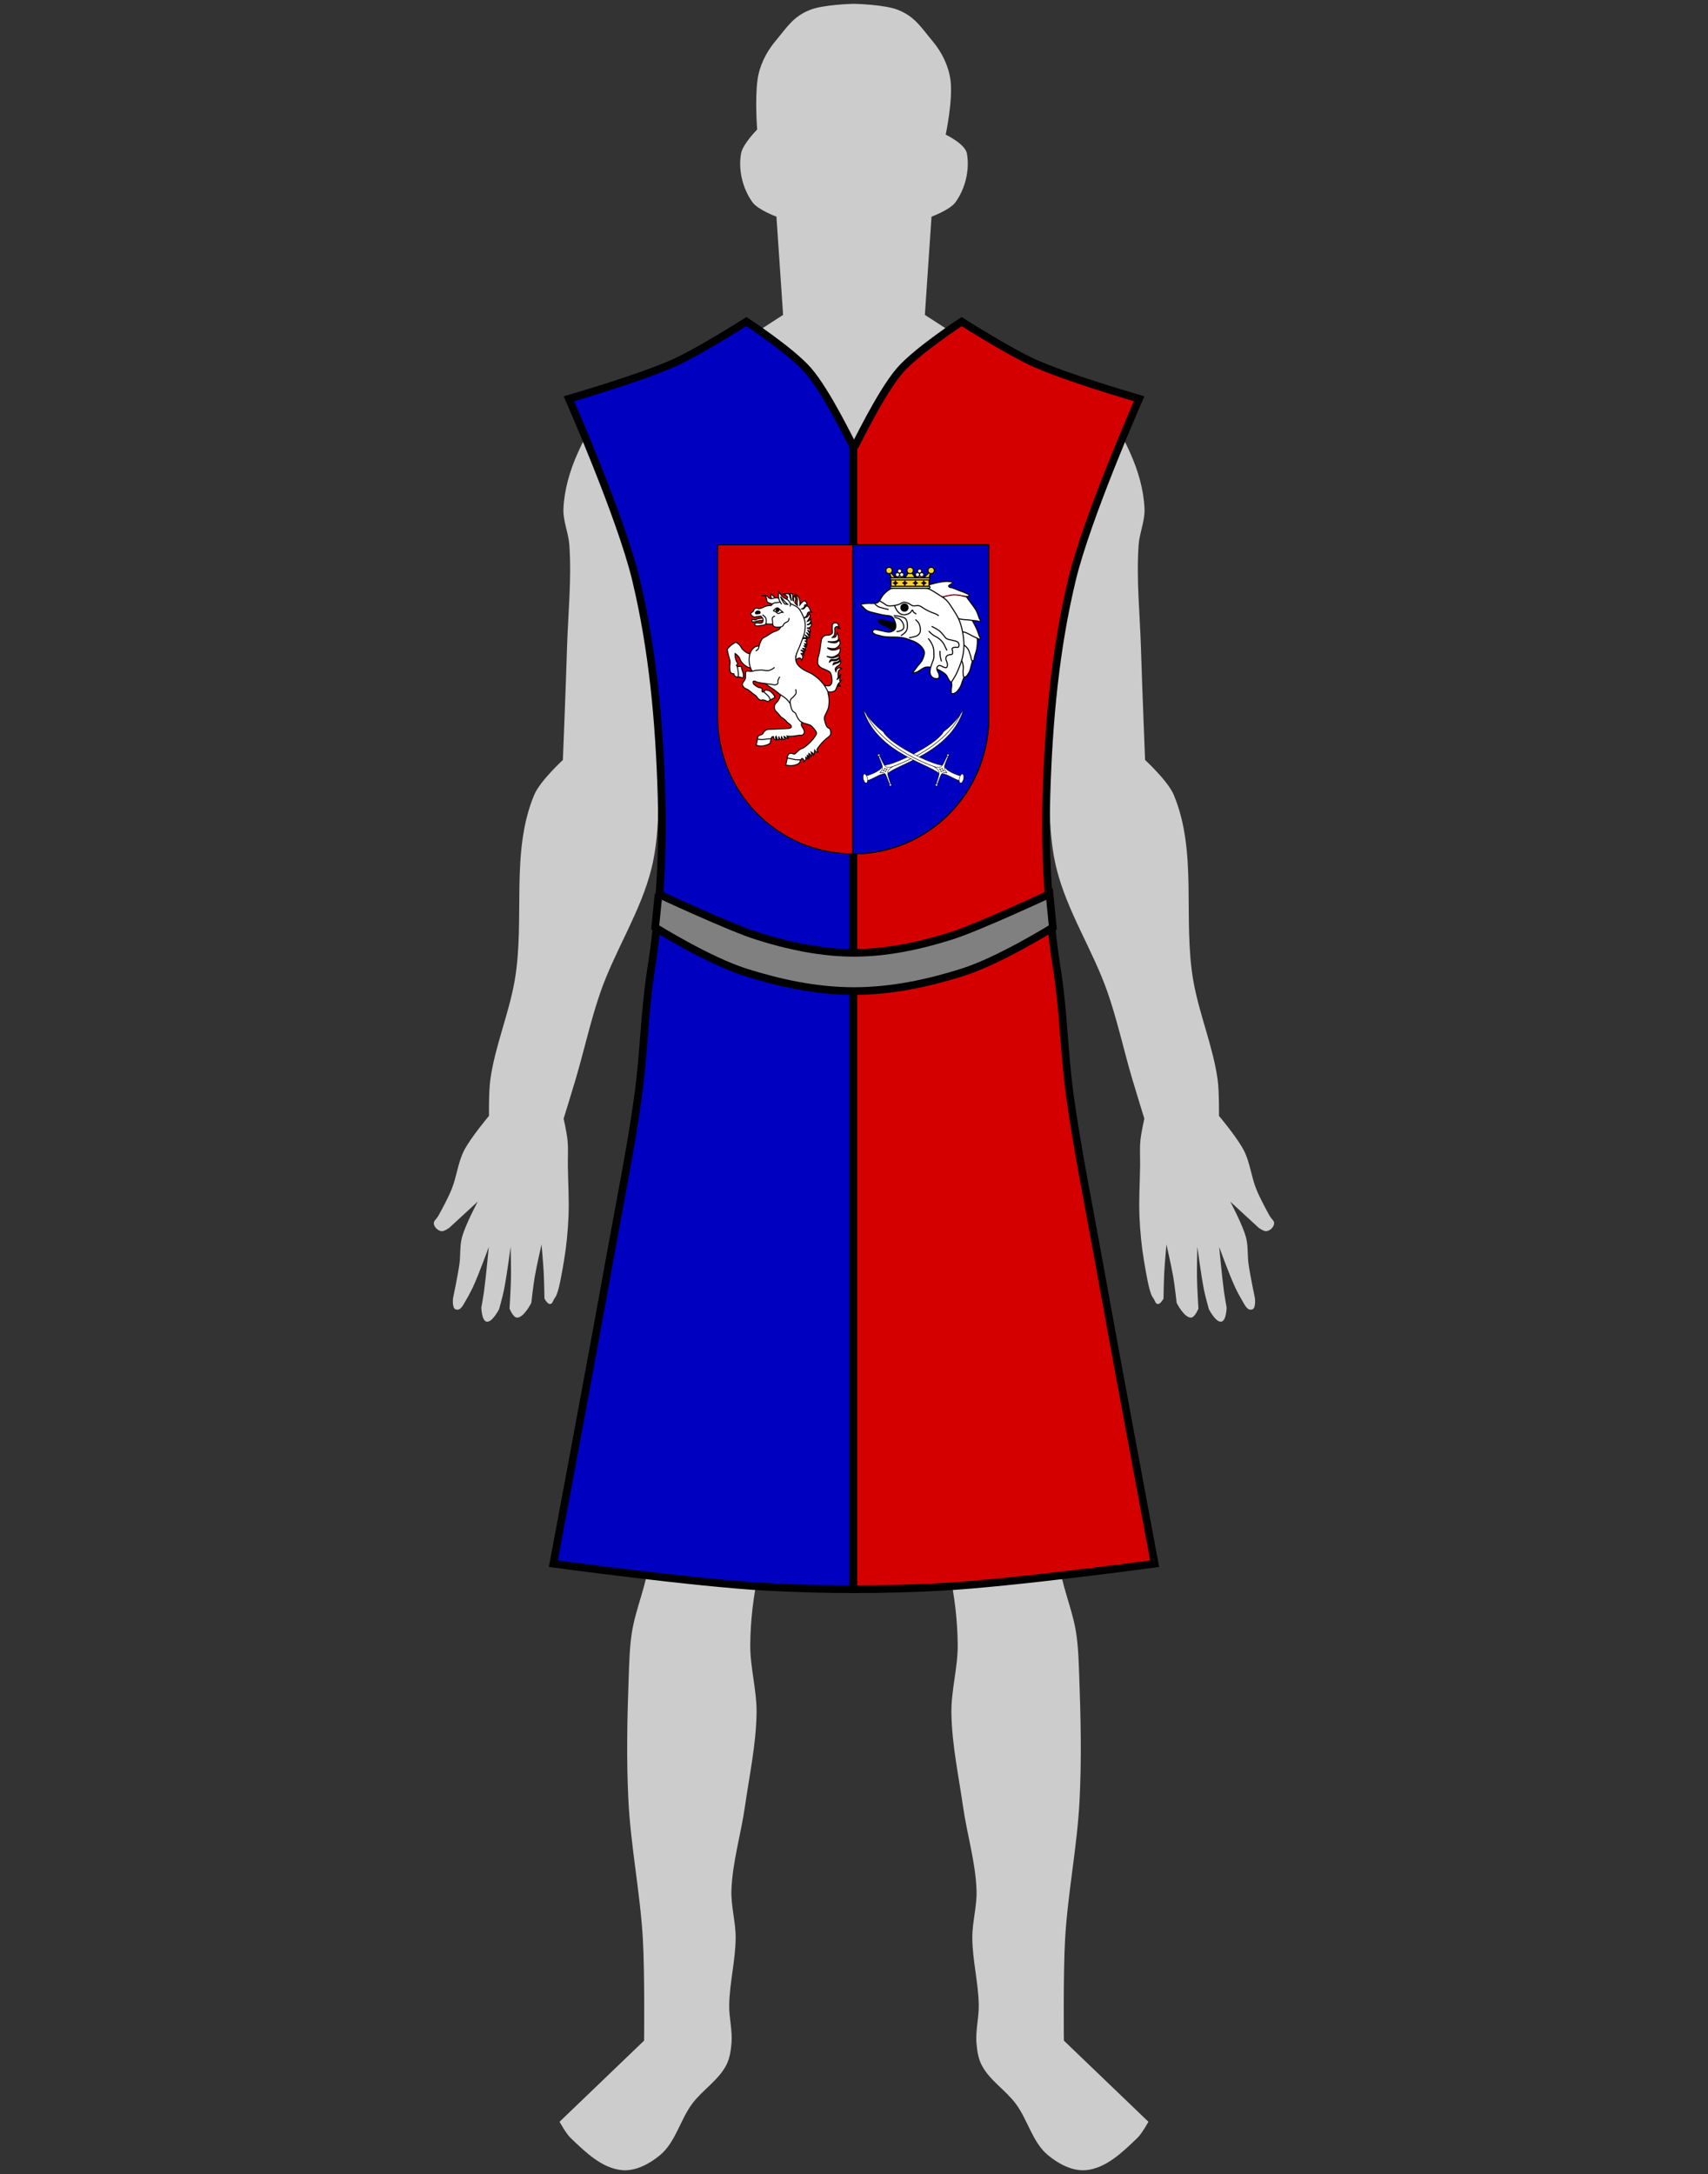 <?xml version="1.0" encoding="UTF-8" standalone="no"?>
<!-- Created with Inkscape (http://www.inkscape.org/) -->

<svg
   xmlns:dc="http://purl.org/dc/elements/1.1/"
   xmlns:cc="http://creativecommons.org/ns#"
   xmlns:rdf="http://www.w3.org/1999/02/22-rdf-syntax-ns#"
   xmlns:svg="http://www.w3.org/2000/svg"
   xmlns="http://www.w3.org/2000/svg"
   xmlns:sodipodi="http://sodipodi.sourceforge.net/DTD/sodipodi-0.dtd"
   xmlns:inkscape="http://www.inkscape.org/namespaces/inkscape"
   width="670.417"
   height="853.08"
   id="svg2"
   version="1.1"
   inkscape:version="0.91 r13725"
   sodipodi:docname="Wappenrock Markgraeflich Perricumer Grenzreiter.svg">
  <rect width="100%" height="100%" fill="#333333" stroke="none"/>
  <defs
     id="defs4">
    <inkscape:perspective
       sodipodi:type="inkscape:persp3d"
       inkscape:vp_x="0 : 526.18109 : 1"
       inkscape:vp_y="0 : 1000 : 0"
       inkscape:vp_z="744.09448 : 526.18109 : 1"
       inkscape:persp3d-origin="372.04724 : 350.78739 : 1"
       id="perspective10" />
    <inkscape:perspective
       id="perspective2824"
       inkscape:persp3d-origin="0.5 : 0.33333333 : 1"
       inkscape:vp_z="1 : 0.5 : 1"
       inkscape:vp_y="0 : 1000 : 0"
       inkscape:vp_x="0 : 0.5 : 1"
       sodipodi:type="inkscape:persp3d" />
    <inkscape:perspective
       id="perspective3615"
       inkscape:persp3d-origin="0.5 : 0.33333333 : 1"
       inkscape:vp_z="1 : 0.5 : 1"
       inkscape:vp_y="0 : 1000 : 0"
       inkscape:vp_x="0 : 0.5 : 1"
       sodipodi:type="inkscape:persp3d" />
    <inkscape:perspective
       id="perspective3640"
       inkscape:persp3d-origin="0.5 : 0.33333333 : 1"
       inkscape:vp_z="1 : 0.5 : 1"
       inkscape:vp_y="0 : 1000 : 0"
       inkscape:vp_x="0 : 0.5 : 1"
       sodipodi:type="inkscape:persp3d" />
    <inkscape:perspective
       id="perspective3665"
       inkscape:persp3d-origin="0.5 : 0.33333333 : 1"
       inkscape:vp_z="1 : 0.5 : 1"
       inkscape:vp_y="0 : 1000 : 0"
       inkscape:vp_x="0 : 0.5 : 1"
       sodipodi:type="inkscape:persp3d" />
    <inkscape:perspective
       id="perspective3689"
       inkscape:persp3d-origin="0.5 : 0.33333333 : 1"
       inkscape:vp_z="1 : 0.5 : 1"
       inkscape:vp_y="0 : 1000 : 0"
       inkscape:vp_x="0 : 0.5 : 1"
       sodipodi:type="inkscape:persp3d" />
    <inkscape:perspective
       id="perspective3722"
       inkscape:persp3d-origin="0.5 : 0.33333333 : 1"
       inkscape:vp_z="1 : 0.5 : 1"
       inkscape:vp_y="0 : 1000 : 0"
       inkscape:vp_x="0 : 0.5 : 1"
       sodipodi:type="inkscape:persp3d" />
    <inkscape:perspective
       id="perspective2916"
       inkscape:persp3d-origin="0.5 : 0.33333333 : 1"
       inkscape:vp_z="1 : 0.5 : 1"
       inkscape:vp_y="0 : 1000 : 0"
       inkscape:vp_x="0 : 0.5 : 1"
       sodipodi:type="inkscape:persp3d" />
    <inkscape:perspective
       id="perspective3661"
       inkscape:persp3d-origin="0.5 : 0.33333333 : 1"
       inkscape:vp_z="1 : 0.5 : 1"
       inkscape:vp_y="0 : 1000 : 0"
       inkscape:vp_x="0 : 0.5 : 1"
       sodipodi:type="inkscape:persp3d" />
    <inkscape:perspective
       id="perspective2884"
       inkscape:persp3d-origin="0.5 : 0.33333333 : 1"
       inkscape:vp_z="1 : 0.5 : 1"
       inkscape:vp_y="0 : 1000 : 0"
       inkscape:vp_x="0 : 0.5 : 1"
       sodipodi:type="inkscape:persp3d" />
    <inkscape:perspective
       id="perspective2897"
       inkscape:persp3d-origin="0.5 : 0.33333333 : 1"
       inkscape:vp_z="1 : 0.5 : 1"
       inkscape:vp_y="0 : 1000 : 0"
       inkscape:vp_x="0 : 0.5 : 1"
       sodipodi:type="inkscape:persp3d" />
    <inkscape:perspective
       id="perspective3752"
       inkscape:persp3d-origin="0.5 : 0.33333333 : 1"
       inkscape:vp_z="1 : 0.5 : 1"
       inkscape:vp_y="0 : 1000 : 0"
       inkscape:vp_x="0 : 0.5 : 1"
       sodipodi:type="inkscape:persp3d" />
    <inkscape:perspective
       id="perspective2931"
       inkscape:persp3d-origin="0.5 : 0.33333333 : 1"
       inkscape:vp_z="1 : 0.5 : 1"
       inkscape:vp_y="0 : 1000 : 0"
       inkscape:vp_x="0 : 0.5 : 1"
       sodipodi:type="inkscape:persp3d" />
    <inkscape:perspective
       id="perspective2986"
       inkscape:persp3d-origin="0.5 : 0.33333333 : 1"
       inkscape:vp_z="1 : 0.5 : 1"
       inkscape:vp_y="0 : 1000 : 0"
       inkscape:vp_x="0 : 0.5 : 1"
       sodipodi:type="inkscape:persp3d" />
    <inkscape:perspective
       id="perspective2859"
       inkscape:persp3d-origin="0.5 : 0.33333333 : 1"
       inkscape:vp_z="1 : 0.5 : 1"
       inkscape:vp_y="0 : 1000 : 0"
       inkscape:vp_x="0 : 0.5 : 1"
       sodipodi:type="inkscape:persp3d" />
    <inkscape:perspective
       id="perspective2978"
       inkscape:persp3d-origin="0.5 : 0.33333333 : 1"
       inkscape:vp_z="1 : 0.5 : 1"
       inkscape:vp_y="0 : 1000 : 0"
       inkscape:vp_x="0 : 0.5 : 1"
       sodipodi:type="inkscape:persp3d" />
    <inkscape:perspective
       id="perspective3111"
       inkscape:persp3d-origin="0.5 : 0.33333333 : 1"
       inkscape:vp_z="1 : 0.5 : 1"
       inkscape:vp_y="0 : 1000 : 0"
       inkscape:vp_x="0 : 0.5 : 1"
       sodipodi:type="inkscape:persp3d" />
    <inkscape:perspective
       id="perspective2978-1"
       inkscape:persp3d-origin="0.5 : 0.33333333 : 1"
       inkscape:vp_z="1 : 0.5 : 1"
       inkscape:vp_y="0 : 1000 : 0"
       inkscape:vp_x="0 : 0.5 : 1"
       sodipodi:type="inkscape:persp3d" />
    <inkscape:perspective
       id="perspective2972"
       inkscape:persp3d-origin="0.5 : 0.33333333 : 1"
       inkscape:vp_z="1 : 0.5 : 1"
       inkscape:vp_y="0 : 1000 : 0"
       inkscape:vp_x="0 : 0.5 : 1"
       sodipodi:type="inkscape:persp3d" />
  </defs>
  <sodipodi:namedview
     id="base"
     pagecolor="#ffffff"
     bordercolor="#666666"
     borderopacity="1.0"
     inkscape:pageopacity="0.0"
     inkscape:pageshadow="2"
     inkscape:zoom="0.70710678"
     inkscape:cx="156.10925"
     inkscape:cy="621.76268"
     inkscape:document-units="px"
     inkscape:current-layer="layer1"
     showgrid="false"
     inkscape:window-width="1920"
     inkscape:window-height="1018"
     inkscape:window-x="-8"
     inkscape:window-y="-8"
     inkscape:window-maximized="1" />
  <g
     inkscape:label="Ebene 1"
     inkscape:groupmode="layer"
     id="layer1"
     transform="translate(-183.718,-110.995)">
    <path
       id="path3604-1"
       style="fill:#cccccc;fill-opacity:1;stroke:none"
       d="m 518.926,578.53 c 0,0 -7.068,23.905 -10.312,35.834 -2.017,7.416 -5.022,14.619 -6.157,22.22 -0.915,6.127 0.673,12.493 -0.487,18.579 -1.382,7.254 -5.72,13.668 -7.603,20.809 -2.405,9.122 -2.359,18.767 -4.658,27.916 -2.092,8.326 -6.39,16.013 -8.273,24.389 -2.054,9.134 -3.117,18.538 -3.23,27.899 -0.11,9.075 2.625,18.04 2.475,27.115 -0.203,12.255 -2.818,24.354 -4.553,36.487 -1.574,11.005 -4.917,21.815 -5.311,32.925 -0.22,6.205 1.676,12.344 1.656,18.553 -0.028,8.861 -2.375,17.602 -2.533,26.462 -0.089,5.005 1.33,10.003 0.898,14.99 -0.254,2.934 -0.683,5.982 -2.038,8.597 -3.101,5.987 -9.354,9.761 -13.387,15.165 -4.74,6.352 -6.519,15.087 -12.611,20.156 -4.113,3.422 -9.601,6.386 -14.929,5.898 -7.892,-0.724 -14.438,-7.124 -20.156,-12.611 -1.858,-1.783 -4.364,-6.376 -4.364,-6.376 l 33.184,-31.837 c 0,0 0.285,-26.686 -0.49,-39.997 -1.057,-18.141 -4.742,-36.072 -5.665,-54.22 -0.823,-16.171 -0.474,-32.395 0.119,-48.577 0.21,-5.73 0.351,-11.491 1.218,-17.159 1.485,-9.704 5.925,-18.878 6.792,-28.657 0.969,-10.92 -1.1,-21.899 -1.831,-32.837 -0.97,-14.523 -2.736,-28.993 -3.391,-43.533 -0.428,-9.514 3.568,-19.046 3.65,-28.569 0.147,-17.157 3.121,-34.265 3.513,-51.451 0.263,-11.545 -1.388,-23.104 -0.781,-34.636 0.816,-15.512 3.333,-30.523 5.935,-46.221 1.329,-8.017 0.969,-16.231 1.845,-24.31 1.351,-12.454 4.185,-24.73 5.259,-37.21 0.47,-5.461 1.454,-11.036 0.513,-16.436 -0.918,-5.271 -5.898,-14.929 -5.898,-14.929 0,0 -2.178,4.196 -2.778,6.463 -0.983,3.711 -0.896,7.626 -1.288,11.445 -1.394,13.575 -0.52,27.514 -3.787,40.764 -4.214,17.09 -14.347,32.193 -20.118,48.822 -3.828,11.031 -6.288,22.491 -9.588,33.691 -1.554,5.273 -4.807,15.774 -4.807,15.774 0,0 1.259,5.67 1.533,8.553 0.316,3.318 0.082,6.666 0.122,9.999 0.082,6.666 0.544,13.339 0.245,19.998 -0.258,5.746 -0.795,11.495 -1.754,17.166 -0.821,4.852 -2.07,12.547 -3.413,14.364 -1.137,1.539 -0.965,2.594 -2.093,2.669 -1.008,0.067 -2.169,-2.116 -2.169,-2.116 0,0 -0.118,-7.025 -0.308,-10.533 -0.193,-3.574 -0.845,-10.705 -0.845,-10.705 0,0 -1.965,8.563 -2.699,12.891 -0.563,3.32 -1.306,10.017 -1.306,10.017 0,0 -2.953,5.9 -5.644,5.784 -1.523,-0.066 -2.901,-3.536 -2.901,-3.536 0,0 0.496,-8.097 0.565,-12.151 0.069,-4.047 -0.149,-12.142 -0.149,-12.142 0,0 -1.488,11.501 -2.647,17.177 -0.505,2.476 -1.874,7.345 -1.874,7.345 0,0 -2.718,5.356 -4.941,4.882 -1.915,-0.408 -2.032,-5.511 -2.032,-5.511 0,0 0.726,-3.928 0.999,-5.906 0.821,-5.939 1.924,-17.882 1.924,-17.882 0,0 -3.848,10.661 -6.236,15.792 -1.056,2.269 -2.341,4.474 -3.566,6.607 -1.122,1.954 -2.101,2.551 -3.293,2.049 -1.345,-0.566 -0.945,-4.274 -0.945,-4.274 0,0 1.88,-8.916 2.514,-13.425 0.485,-3.452 0.108,-7.038 0.984,-10.413 1.295,-4.984 6.215,-14.141 6.215,-14.141 l -11.094,10.213 c 0,0 -2.077,1.606 -3.229,1.392 -1.324,-0.245 -2.694,-1.49 -2.892,-2.822 -0.2,-1.344 0.838,-1.489 1.963,-3.572 1.63,-3.02 3.602,-6.607 5.013,-10.086 1.981,-4.884 2.447,-10.352 4.816,-15.06 2.526,-5.02 9.833,-13.693 9.833,-13.693 0,0 -0.124,-9.572 0.539,-14.293 1.848,-13.153 7.239,-25.607 9.527,-38.691 4.213,-24.088 -1.76,-50.398 7.678,-72.957 2.283,-5.456 11.261,-13.71 11.261,-13.71 0,0 1.175,-29.06 1.609,-43.594 0.405,-13.574 1.868,-27.181 0.93,-40.729 -0.333,-4.804 -2.528,-9.448 -2.318,-14.258 0.322,-7.385 2.45,-14.741 5.451,-21.497 2.225,-5.009 4.752,-10.371 9.119,-13.684 3.18,-2.412 7.716,-2.139 11.384,-3.711 5.188,-2.224 10.036,-5.181 14.903,-8.04 7.007,-4.117 13.716,-8.721 20.555,-13.11 8.284,-5.316 24.806,-16.019 24.806,-16.019 l -2.615,-38.542 c 0,0 -7.21,-2.666 -9.355,-5.6 -3.886,-5.317 -5.708,-12.754 -4.522,-19.232 0.678,-3.703 6.314,-9.364 6.314,-9.364 0,0 -0.928,-11.651 0.14,-19.526 0.744,-5.488 3.405,-10.839 6.959,-15.086 4.619,-5.52 7.01,-9.721 13.707,-12.361 5.151,-2.031 16.445,-2.344 17.195,-2.344 0.75,-1.6e-4 12.044,0.313 17.195,2.344 6.697,2.64 9.088,6.84 13.707,12.361 3.554,4.247 6.214,9.599 6.959,15.086 1.068,7.875 -1.86,21.526 -1.86,21.526 0,0 7.636,3.661 8.314,7.364 1.187,6.478 -0.636,13.915 -4.522,19.232 -2.145,2.934 -9.355,5.6 -9.355,5.6 l -2.615,38.542 c 0,0 16.522,10.703 24.806,16.019 6.839,4.389 13.549,8.993 20.555,13.11 4.866,2.86 9.715,5.817 14.903,8.04 3.668,1.572 8.204,1.299 11.384,3.711 4.367,3.313 6.893,8.675 9.119,13.684 3.001,6.756 5.129,14.112 5.451,21.497 0.21,4.811 -1.985,9.455 -2.318,14.258 -0.938,13.547 0.524,27.155 0.93,40.729 0.434,14.535 1.609,43.594 1.609,43.594 0,0 8.979,8.255 11.261,13.71 9.438,22.558 3.466,48.869 7.678,72.957 2.288,13.084 7.679,25.538 9.527,38.691 0.663,4.721 0.539,14.293 0.539,14.293 0,0 7.307,8.673 9.833,13.693 2.369,4.708 2.835,10.176 4.816,15.06 1.411,3.479 3.384,7.066 5.013,10.086 1.125,2.084 2.163,2.228 1.963,3.572 -0.198,1.332 -1.568,2.577 -2.892,2.822 -1.153,0.213 -3.229,-1.392 -3.229,-1.392 l -11.094,-10.213 c 0,0 4.921,9.158 6.215,14.141 0.877,3.374 0.499,6.96 0.984,10.413 0.634,4.508 2.514,13.425 2.514,13.425 0,0 0.4,3.709 -0.945,4.274 -1.192,0.501 -2.171,-0.095 -3.293,-2.049 -1.225,-2.132 -2.51,-4.338 -3.566,-6.607 -2.388,-5.131 -6.236,-15.792 -6.236,-15.792 0,0 1.103,11.943 1.924,17.882 0.273,1.978 0.999,5.906 0.999,5.906 0,0 -0.117,5.103 -2.032,5.511 -2.223,0.474 -4.941,-4.882 -4.941,-4.882 0,0 -1.369,-4.869 -1.874,-7.345 -1.159,-5.676 -2.647,-17.177 -2.647,-17.177 0,0 -0.218,8.095 -0.149,12.142 0.069,4.054 0.565,12.151 0.565,12.151 0,0 -1.378,3.47 -2.901,3.536 -2.691,0.116 -5.644,-5.784 -5.644,-5.784 0,0 -0.743,-6.697 -1.306,-10.017 -0.734,-4.328 -2.699,-12.891 -2.699,-12.891 0,0 -0.652,7.131 -0.845,10.705 -0.19,3.507 -0.308,10.533 -0.308,10.533 0,0 -1.161,2.183 -2.169,2.116 -1.128,-0.075 -0.955,-1.13 -2.093,-2.669 -1.343,-1.817 -2.593,-9.512 -3.413,-14.364 -0.959,-5.671 -1.497,-11.42 -1.754,-17.166 -0.299,-6.66 0.163,-13.332 0.245,-19.998 0.041,-3.333 -0.193,-6.681 0.122,-9.999 0.274,-2.884 1.533,-8.553 1.533,-8.553 0,0 -3.254,-10.502 -4.807,-15.774 -3.3,-11.2 -5.76,-22.661 -9.588,-33.691 -5.771,-16.628 -15.904,-31.732 -20.118,-48.822 -3.267,-13.25 -2.392,-27.189 -3.787,-40.764 -0.392,-3.819 -0.305,-7.734 -1.288,-11.445 -0.601,-2.267 -2.778,-6.463 -2.778,-6.463 0,0 -4.979,9.658 -5.898,14.929 -0.941,5.4 0.043,10.975 0.513,16.436 1.073,12.481 3.908,24.757 5.259,37.21 0.877,8.079 0.517,16.293 1.845,24.31 2.601,15.698 5.118,30.709 5.935,46.221 0.607,11.532 -1.045,23.091 -0.781,34.636 0.392,17.186 1.837,34.343 3.513,51.451 0.936,9.555 4.078,19.055 3.65,28.569 -0.655,14.54 -2.42,29.011 -3.391,43.533 -0.731,10.938 -2.8,21.917 -1.831,32.837 0.868,9.778 5.308,18.953 6.792,28.657 0.867,5.668 1.008,11.429 1.218,17.159 0.594,16.181 0.942,32.405 0.119,48.577 -0.923,18.148 -4.608,36.079 -5.665,54.22 -0.775,13.311 -0.49,39.997 -0.49,39.997 l 33.184,31.837 c 0,0 -2.506,4.592 -4.364,6.376 -5.718,5.488 -12.264,11.888 -20.156,12.611 -5.328,0.489 -10.816,-2.475 -14.929,-5.898 -6.092,-5.069 -7.871,-13.804 -12.611,-20.156 -4.033,-5.404 -10.285,-9.178 -13.387,-15.165 -1.355,-2.615 -1.783,-5.663 -2.038,-8.597 -0.432,-4.987 0.987,-9.985 0.898,-14.99 -0.158,-8.859 -2.505,-17.601 -2.533,-26.462 -0.02,-6.209 1.876,-12.348 1.656,-18.553 -0.394,-11.11 -3.738,-21.92 -5.311,-32.925 -1.735,-12.133 -4.35,-24.232 -4.553,-36.487 -0.15,-9.075 2.585,-18.039 2.475,-27.115 -0.113,-9.361 -1.176,-18.765 -3.23,-27.899 -1.883,-8.376 -6.181,-16.063 -8.273,-24.389 -2.299,-9.15 -2.253,-18.794 -4.658,-27.916 -1.883,-7.141 -6.221,-13.555 -7.603,-20.809 -1.159,-6.086 0.428,-12.452 -0.487,-18.579 -1.135,-7.601 -4.14,-14.804 -6.157,-22.22 -3.244,-11.929 -10.312,-35.834 -10.312,-35.834 z"
       sodipodi:nodetypes="cssssssssssssssssssccssssssssaasssscssssscsssssscscscscscscscscssscssccssssscssscssssssssccsscssscssscssccsssssssscssscsssssccsscssscscscscscscscscsssssscssssscssssaaasssssssccssssssssssssssssssc" />
    <g
       id="g9219">
      <path
         id="path2946"
         transform="translate(183.718,110.995)"
         d="M 292.969 126.188 C 292.969 126.188 274.584 137.874 264.688 142.344 C 251.404 148.343 223.312 156.469 223.312 156.469 C 223.312 156.469 243.658 202.747 249.562 227.188 C 256.252 254.875 258.814 283.56 259.656 312.031 C 260.119 327.661 259.649 343.373 258.188 358.969 C 257.536 365.914 256.751 372.842 255.656 379.719 C 252.93 396.852 252.784 413.351 250.469 430.062 C 247.53 451.271 243.222 472.27 239.438 493.344 C 232.291 533.137 217.607 611.389 217.375 612.625 C 217.373 612.635 217.188 613.562 217.188 613.562 C 217.188 613.562 272.876 621.139 300.906 622.656 C 312.257 623.271 323.62 623.59 335 623.594 L 335 380.594 L 335 175.25 C 334.424 174.532 324.767 154.058 317.219 145.375 C 310.457 137.596 292.969 126.188 292.969 126.188 z "
         style="fill:#0000c0;fill-opacity:1;stroke:#000000;stroke-width:3;stroke-linecap:butt;stroke-linejoin:miter;stroke-miterlimit:4;stroke-opacity:1;stroke-dasharray:none" />
      <path
         transform="translate(183.718,110.995)"
         id="path2949"
         d="M 377.469 126.188 C 377.469 126.188 359.981 137.596 353.219 145.375 C 345.538 154.211 335.469 175.656 335.219 175.656 C 335.214 175.656 335.01 175.263 335 175.25 L 335 380.594 L 335 623.594 C 346.505 623.597 358.025 623.277 369.5 622.656 C 397.53 621.139 453.219 613.562 453.219 613.562 C 453.219 613.562 438.203 533.451 431 493.344 C 427.215 472.27 422.907 451.271 419.969 430.062 C 417.653 413.351 417.508 396.852 414.781 379.719 C 413.738 373.161 412.956 366.558 412.312 359.938 C 410.766 344.025 410.278 327.984 410.75 312.031 C 411.592 283.56 414.154 254.875 420.844 227.188 C 426.749 202.747 447.125 156.469 447.125 156.469 C 447.125 156.469 445.567 155.985 445.406 155.938 C 442.622 155.124 418.306 148.015 405.75 142.344 C 395.854 137.874 377.469 126.188 377.469 126.188 z "
         style="fill:#d40000;fill-opacity:1;stroke:#000000;stroke-width:3;stroke-linecap:butt;stroke-linejoin:miter;stroke-miterlimit:4;stroke-opacity:1;stroke-dasharray:none" />
      <path
         sodipodi:nodetypes="ccsssccsssc"
         id="path3679-0-2"
         d="m 442.208,461.812 -1.312,13.094 c 0,0 20.832,12.983 35.406,17.594 13.51,4.274 27.909,7.375 42.625,7.375 14.716,0 29.146,-3.101 42.656,-7.375 14.574,-4.611 35.375,-17.594 35.375,-17.594 L 595.676,461.812 c 0,0 -27.894,13.011 -38.625,16.406 -12.542,3.968 -25.516,6.656 -38.125,6.656 -12.609,0 -25.583,-2.688 -38.125,-6.656 -10.731,-3.395 -38.594,-16.406 -38.594,-16.406 z"
         style="font-size:medium;font-style:normal;font-variant:normal;font-weight:normal;font-stretch:normal;text-indent:0;text-align:start;text-decoration:none;line-height:normal;letter-spacing:normal;word-spacing:normal;text-transform:none;direction:ltr;block-progression:tb;writing-mode:lr-tb;text-anchor:start;color:#000000;fill:#808080;fill-opacity:1;stroke:#000000;stroke-width:3;marker:none;visibility:visible;display:inline;overflow:visible;enable-background:accumulate;font-family:Bitstream Vera Sans;-inkscape-font-specification:Bitstream Vera Sans;stroke-miterlimit:4;stroke-dasharray:none" />
      <g
         id="g8198"
         transform="matrix(0.14,0,0,0.141,465.215,324.571)">
        <path
           d="m 1.5,1.5 0,480 c 0,209.868 170.132,380 380,380 209.868,0 380,-170.132 380,-380 l 0,-480 -760,0 z"
           id="path2850-7"
           style="fill:#d40000;fill-opacity:1;stroke:#000000;stroke-width:3;stroke-miterlimit:4;stroke-dasharray:none;stroke-opacity:1"
           inkscape:connector-curvature="0" />
        <path
           d="m 380,1.5 0,860 c 0.501,0.002 0.999,0 1.5,0 209.868,0 380,-170.132 380,-380 l 0,-480 -381.5,0 z"
           id="path2850"
           style="fill:#0000c0;fill-opacity:1;stroke:#000000;stroke-width:3;stroke-miterlimit:4;stroke-dasharray:none;stroke-opacity:1"
           inkscape:connector-curvature="0" />
        <g
           id="g35508-1"
           transform="matrix(-0.643,0,0,0.644,-246.426,-154.586)">
          <path
             sodipodi:nodetypes="caaaaaaaaaaaaaaaaaaaaacaaaaacaacaaacaacaaaacaaacaaaacaaacaaacaaacaaacaaacaaaacaacaaacaacaccaacacaaaaa"
             id="path3744-7-6"
             d="m -853.598,849.921 c 0,0 -13.647,3.535 -19.661,0.913 -4.289,-1.87 -7.428,-6.333 -9.064,-10.716 -2.945,-7.888 -1.497,-16.92 -0.316,-25.257 1.019,-7.191 1.863,-15.114 6.313,-20.853 4.38,-5.649 12.005,-7.8 18.33,-11.131 7.194,-3.789 15.655,-5.252 22.236,-10.028 5.061,-3.672 10.304,-8.063 12.634,-13.865 2.985,-7.43 1.439,-16.051 0.598,-24.014 -1.037,-9.819 -4.966,-19.124 -6.906,-28.806 -1.974,-9.853 -3.263,-19.831 -4.809,-29.76 -0.86,-5.525 -1.319,-11.121 -2.484,-16.59 -1.067,-5.008 -1.431,-10.439 -4.114,-14.801 -2.642,-4.295 -6.638,-8.002 -11.181,-10.189 -6.956,-3.348 -15.662,-0.886 -22.871,-3.649 -3.437,-1.317 -7.469,-2.786 -9.273,-5.994 -3.777,-6.714 0.086,-15.432 -0.645,-23.1 -0.586,-6.146 0.824,-13.424 -2.991,-18.279 -2.443,-3.11 -6.969,-4.671 -10.923,-4.633 -4.29,0.042 -9.027,1.941 -11.749,5.257 -1.69,2.06 -1.101,5.216 -1.78,7.793 -0.769,2.923 -0.517,6.493 -2.595,8.687 -1.334,1.409 -5.477,1.968 -5.477,1.968 0,0 6.082,2.278 8.608,0.885 2.572,-1.418 1.182,-6.821 3.917,-7.892 3.331,-1.304 7.893,0.948 10.029,3.818 3.237,4.349 0.64,10.827 1.182,16.222 0.529,5.268 -0.129,10.915 2.017,15.755 1.978,4.46 9.512,11.123 9.512,11.123 0,0 -9.272,0.392 -12.941,-1.969 -2.365,-1.522 -3.356,-4.55 -4.612,-7.067 -1.933,-3.875 -4.422,-12.216 -4.422,-12.216 0,0 -3.895,9.368 -4.474,14.343 -0.676,5.81 -2.212,12.783 1.241,17.504 3.882,5.306 11.862,6.096 18.328,7.287 8.701,1.602 26.539,-0.376 26.539,-0.376 0,0 -12.262,4.001 -18.627,4.72 -6.109,0.69 -12.656,1.66 -18.438,-0.429 -5.514,-1.992 -13.786,-10.925 -13.786,-10.925 0,0 -3.982,11.021 -2.665,16.4 1.392,5.687 6.072,10.251 10.505,14.075 3.148,2.716 6.967,4.837 10.983,5.915 5.388,1.446 11.168,0.958 16.728,0.508 5.891,-0.476 17.405,-3.378 17.405,-3.378 0,0 -9.427,7.24 -15.01,8.835 -6.31,1.803 -13.197,1.497 -19.681,0.486 -3.794,-0.592 -7.311,-2.369 -10.884,-3.778 -3.857,-1.521 -11.371,-5.04 -11.371,-5.04 0,0 -0.221,7.192 0.496,10.685 0.934,4.551 2.107,9.331 4.889,13.051 3.216,4.299 8.16,7.107 12.871,9.682 5.439,2.973 11.267,5.846 17.434,6.472 7.992,0.811 23.816,-3.676 23.816,-3.676 0,0 -9.599,4.428 -14.741,5.396 -5.608,1.056 -11.455,1.089 -17.116,0.367 -4.921,-0.628 -9.737,-2.153 -14.323,-4.046 -3.256,-1.344 -9.234,-5.139 -9.234,-5.139 0,0 -0.958,5.489 0.357,7.693 3.161,5.3 9.931,7.845 15.863,9.543 6.594,1.888 14.664,-3.15 20.575,0.329 4.288,2.524 7.454,12.932 7.454,12.932 0,0 -5.251,-6.317 -8.925,-7.724 -4.138,-1.584 -8.892,0.304 -13.289,-0.239 -4.705,-0.581 -9.633,-1.057 -13.856,-3.211 -3.864,-1.971 -9.82,-8.539 -9.82,-8.539 0,0 -0.568,7.899 1.371,11.073 1.859,3.043 5.601,4.536 8.846,6.014 4.761,2.17 11.149,0.668 15.178,4.007 2.264,1.876 3.796,7.962 3.796,7.962 0,0 -6.646,-2.963 -10.049,-4.245 -3.718,-1.4 -7.606,-2.325 -11.311,-3.758 -0.892,-0.345 -1.809,-0.662 -2.624,-1.163 -3.268,-2.012 -8.905,-7.296 -8.905,-7.296 0,0 -1.054,6.467 0.009,9.423 1.449,4.026 5.037,6.986 8.17,9.901 3.05,2.837 7.376,4.164 10.188,7.237 2.282,2.494 4.671,5.406 5.118,8.757 0.496,3.711 -2.923,10.844 -2.923,10.844 0,0 -2.351,-9.191 -5.705,-12.157 -3.314,-2.93 -8.201,-4.441 -12.613,-4.126 -2.484,0.178 -6.7,3.309 -6.7,3.309 0,0 9.266,4.034 11.937,8.012 3.059,4.555 2.806,10.66 3.319,16.122 0.427,4.553 -1.338,9.283 -0.22,13.717 0.936,3.711 5.605,10.02 5.605,10.02 0,0 -5.662,-3.782 -7.584,-6.501 -2.082,-2.947 -1.91,-7.086 -3.896,-10.099 -1.61,-2.443 -6.281,-6.133 -6.281,-6.133 0,0 3.575,7.969 4.422,12.216 1.032,5.175 0.734,15.814 0.734,15.814 l -6.958,-2.247 c 0,0 2.494,4.361 4.144,6.232 2.469,2.799 6.178,4.377 8.478,7.316 1.928,2.463 4.244,8.37 4.244,8.37 0,0 -5.615,-3.276 -8.24,-2.187 -2.193,0.909 -3.569,6.162 -3.569,6.162 0,0 8.118,-2.303 11.54,-0.536 2.782,1.436 3.509,5.193 5.079,7.902 2.047,3.534 2.618,8.132 5.645,10.874 3.831,3.471 9.304,4.897 14.402,5.756 6.891,1.161 20.943,-0.973 20.943,-0.973"
             style="fill:#ffffff;stroke:#000000;stroke-width:4.318;stroke-linecap:butt;stroke-linejoin:miter;stroke-miterlimit:4;stroke-dasharray:none;stroke-opacity:1"
             inkscape:connector-curvature="0" />
          <path
             sodipodi:nodetypes="caaccacacccacacacacacacacaaaa"
             id="path3740-4-8"
             d="m -732.05,652.093 c 0,0 -9.919,-1.444 -14.904,-1.947 -7.887,-0.795 -17.017,-5.916 -23.721,-1.686 -3.054,1.927 -3.958,10.084 -3.958,10.084 l 9.509,-1.423 c 0,0 -6.488,3.807 -8.099,6.988 -1.886,3.725 -0.98,12.487 -0.98,12.487 0,0 0.577,-4.058 2.025,-5.251 2.024,-1.667 7.746,-1.371 7.746,-1.371 l -7.25,11.116 11.547,-2.73 c 0,0 -5.443,2.943 -6.897,5.499 -2.688,4.726 -2.221,16.158 -2.221,16.158 0,0 -0.052,-4.673 1.372,-6.27 3.108,-3.488 13.258,-4.545 13.258,-4.545 0,0 -6.44,3.832 -8.099,6.988 -1.868,3.555 -1.307,11.978 -1.307,11.978 0,0 2.333,-5.911 4.755,-7.72 3.22,-2.405 11.638,-3.148 11.638,-3.148 0,0 -8.714,5.196 -11.247,9.365 -1.777,2.925 -2.195,10.032 -2.195,10.032 0,0 2.809,-4.223 5.042,-5.029 2.163,-0.781 6.871,0.627 6.871,0.627 0,0 -6.833,7.593 -7.524,12.37 -0.85,5.871 4.558,17.203 4.558,17.203 0,0 2.386,-7.545 5.539,-9.3 3.177,-1.768 7.456,-0.95 10.907,0.196 5.456,1.813 8.514,8.358 14.002,10.071 2.939,0.917 9.235,-0.17 9.235,-0.17"
             style="fill:#ffffff;fill-opacity:1;stroke:#000000;stroke-width:4.318;stroke-linecap:butt;stroke-linejoin:miter;stroke-miterlimit:4;stroke-dasharray:none;stroke-opacity:1"
             inkscape:connector-curvature="0" />
          <path
             sodipodi:nodetypes="caaaaacaaacaacaaacacaacaacaacaaacaacaaaaacaaaa"
             id="path2966-0-5"
             d="m -690.077,516.301 c 0,0 -1.456,-2.91 -2.103,-4.402 -1.841,-4.246 -5.435,-8.319 -5.055,-12.932 0.593,-7.192 10.379,-11.418 11.077,-18.6 0.391,-4.018 -4.996,-7.473 -4.075,-11.403 1.056,-4.506 5.999,-7.302 9.993,-9.639 3.802,-2.225 12.657,-3.801 12.657,-3.801 0,0 -8.315,-0.836 -12.487,-0.98 -5.118,-0.177 -11.103,-2.701 -15.361,0.143 -4.466,2.983 -4.328,9.833 -6.309,14.825 -1.913,4.818 -5.382,14.59 -5.382,14.59 0,0 2.471,-11.156 3.24,-16.811 0.427,-3.138 -0.692,-6.654 0.758,-9.47 1.071,-2.08 5.369,-4.519 5.369,-4.519 0,0 -9.738,-1.801 -12.945,1.11 -3.17,2.878 -2.129,8.354 -2.325,12.631 -0.13,2.839 1.181,5.678 0.77,8.49 -0.501,3.434 -1.49,7.025 -3.867,9.666 -1.927,-3.781 1.154,-10.659 -0.052,-15.779 -0.628,-2.667 -3.644,-7.367 -3.644,-7.367 0,0 -5.894,10.128 -6.074,15.753 -0.148,4.597 5.035,8.658 4.127,13.167 -1.146,5.691 -11.234,13.31 -11.234,13.31 0,0 1.184,-8.865 1.163,-13.323 -0.022,-4.646 -2.04,-9.279 -1.345,-13.872 1.063,-7.025 8.243,-19.658 8.243,-19.658 0,0 -9.101,5.096 -12.083,9.182 -4.067,5.573 -5.67,12.725 -6.897,19.514 -0.906,5.009 -0.275,15.27 -0.275,15.27 0,0 -5.852,-8.262 -9.783,-11.338 -3.133,-2.452 -6.735,-6.128 -10.645,-5.395 -4.834,0.907 -7.778,6.525 -9.849,10.985 -0.783,1.687 -0.771,5.525 -0.771,5.525 0,0 7.031,-1.262 9.47,0.758 2.604,2.157 0.744,7.01 2.677,9.784 2.485,3.564 10.606,7.576 10.606,7.576 0,0 -6.01,0.349 -8.543,-0.993 -3.151,-1.67 -4.119,-5.981 -6.988,-8.099 -2.34,-1.727 -5.126,-3.986 -7.994,-3.501 -3.94,0.666 -6.519,4.863 -8.791,8.15 -2.386,3.453 -2.569,8.073 -4.742,11.664 -1.42,2.347 -5.316,6.283 -5.316,6.283 0,0 10.296,-1.722 14.251,0.928 4.386,2.939 3.932,9.902 6.962,14.225 2.066,2.948 4.291,6.136 7.497,7.772 5.096,2.601 16.994,2.404 16.994,2.404"
             style="fill:#ffffff;stroke:#000000;stroke-width:4.318;stroke-linecap:butt;stroke-linejoin:miter;stroke-miterlimit:4;stroke-dasharray:none;stroke-opacity:1"
             inkscape:connector-curvature="0" />
          <path
             sodipodi:nodetypes="caacaaa"
             id="path4317-9-7"
             d="m -642.87,504.73 c 0,0 13.693,-12.636 18.497,-20.481 3.012,-4.92 5.036,-10.514 6.166,-16.171 0.91,-4.554 0.418,-13.924 0.418,-13.924 0,0 -9.923,9.809 -15.361,14.159 -4.571,3.655 -10.564,5.6 -14.447,9.979 -5.693,6.42 -11.992,22.78 -11.992,22.78"
             style="fill:#ffffff;fill-opacity:1;stroke:#000000;stroke-width:4.318;stroke-linecap:butt;stroke-linejoin:miter;stroke-miterlimit:4;stroke-dasharray:none;stroke-opacity:1"
             inkscape:connector-curvature="0" />
          <path
             sodipodi:nodetypes="ccssccc"
             id="path3512-4-6"
             d="m -561.277,1072.697 7.914,35.895 c 0,0 -13.831,3.521 -20.873,3.317 -10.55,-0.305 -21.115,-2.889 -30.931,-6.767 -3.356,-1.326 -9.3,-5.539 -9.3,-5.539 l -4.623,-22.911 57.813,-3.995 z"
             style="fill:#ffffff;fill-opacity:1;stroke:#000000;stroke-width:4.318;stroke-linecap:butt;stroke-linejoin:miter;stroke-miterlimit:4;stroke-dasharray:none;stroke-opacity:1"
             inkscape:connector-curvature="0" />
          <path
             sodipodi:nodetypes="cccaacc"
             id="path4286-8-1"
             d="m -689.915,1160.183 -55.566,9.743 0.313,10.58 c 0,0 4.7,5.995 7.915,7.864 8.892,5.168 19.484,7.356 29.729,8.256 8.357,0.734 25.053,-2.403 25.053,-2.403 l -7.444,-34.04 z"
             style="fill:#ffffff;fill-opacity:1;stroke:#000000;stroke-width:4.318;stroke-linecap:butt;stroke-linejoin:miter;stroke-miterlimit:4;stroke-dasharray:none;stroke-opacity:1"
             inkscape:connector-curvature="0" />
          <path
             sodipodi:nodetypes="ccaaccc"
             id="path4288-8-8"
             d="m -582.98,879.613 -11.729,-10.45 c 0,0 -11.665,1.463 -16.693,4.232 -7.555,4.159 -13.776,10.769 -18.784,17.79 -2.371,3.325 -5.068,11.155 -5.068,11.155 l 24.452,12.357 27.823,-35.084 z"
             style="fill:#ffffff;fill-opacity:1;stroke:#000000;stroke-width:4.318;stroke-linecap:butt;stroke-linejoin:miter;stroke-miterlimit:4;stroke-dasharray:none;stroke-opacity:1"
             inkscape:connector-curvature="0" />
          <path
             sodipodi:nodetypes="ccaaccc"
             id="path4290-2-9"
             d="m -469.616,810.579 -27.152,7.306 c 0,0 -1.422,-11.24 -0.705,-16.798 0.879,-6.813 4.316,-13.053 6.061,-19.697 1.232,-4.69 3.109,-14.211 3.109,-14.211 l 20.612,1.882 -1.926,41.519 z"
             style="fill:#ffffff;fill-opacity:1;stroke:#000000;stroke-width:4.318;stroke-linecap:butt;stroke-linejoin:miter;stroke-miterlimit:4;stroke-dasharray:none;stroke-opacity:1"
             inkscape:connector-curvature="0" />
          <path
             sodipodi:nodetypes="caaaaacaaaacacacccaacaaaaaaa"
             id="path4292-4-2"
             d="m -574.145,715.11 c 0,0 5.894,2.399 9.013,2.848 7.259,1.045 14.736,0.588 21.997,-0.443 9.221,-1.309 18.597,-3.191 26.986,-7.236 8.194,-3.951 15.58,-9.723 21.945,-16.222 5.634,-5.754 8.305,-13.981 13.951,-19.723 4.534,-4.611 15.649,-11.468 15.649,-11.468 0,0 15.441,8.828 22.231,14.5 5.829,4.869 15.648,16.563 15.648,16.563 0,0 -3.196,15.069 -4.938,22.571 -2.518,10.84 -7.144,21.322 -7.969,32.42 -0.488,6.567 2.232,13.098 1.828,19.672 -0.577,9.395 0.407,20.724 -6.036,27.587 -2.883,3.071 -12.148,3.474 -12.148,3.474 0,0 -1.357,7.27 -3.867,9.666 -3.7,3.532 -14.497,5.031 -14.497,5.031 0,0 -1.548,-8.47 -1.498,-12.749 0.124,-10.72 4.49,-31.847 4.49,-31.847 l 4.046,-7.167 -6.059,-6.281 c 0,0 5.397,-8.589 7.242,-13.282 2.141,-5.447 3.608,-11.206 4.342,-17.013 0.595,-4.71 0.019,-14.242 0.019,-14.242 0,0 -12.579,9.705 -17.143,16.071 -3.366,4.694 -4.001,10.945 -7.168,15.775 -4.461,6.804 -10.081,12.938 -16.353,18.12 -5.007,4.137 -10.653,7.643 -16.669,10.093 -6.145,2.502 -19.384,4.519 -19.384,4.519"
             style="fill:#ffffff;fill-opacity:1;stroke:#000000;stroke-width:4.318;stroke-linecap:butt;stroke-linejoin:miter;stroke-miterlimit:4;stroke-dasharray:none;stroke-opacity:1"
             inkscape:connector-curvature="0" />
          <path
             sodipodi:nodetypes="caaaaaaaaaaaaaaaaaacaacacacacaaccaccaccaccaaaaaaaa"
             d="m -663.607,867.06 c 0,0 2.899,22.954 6.871,33.713 2.326,6.301 5.946,12.102 9.771,17.623 3.607,5.206 10.045,8.554 12.321,14.464 2.391,6.209 2.749,13.657 0.59,19.95 -2.575,7.509 -10.065,12.279 -15.167,18.361 -4.407,5.255 -8.23,11.088 -13.338,15.664 -4.144,3.713 -9.561,5.782 -13.818,9.365 -4.711,3.965 -8.436,8.976 -12.82,13.3 -5.577,5.5 -14.943,8.553 -17.143,16.071 -0.633,2.164 0.02,5.012 1.662,6.558 5.29,4.978 14.205,3.138 21.41,4.065 5.46,0.703 10.98,0.832 16.477,1.127 14.934,0.803 29.92,0.618 44.833,1.756 7.885,0.602 16.208,-0.205 23.571,2.679 3.699,1.449 6.803,4.241 9.605,7.057 3.426,3.443 4.764,8.768 8.571,11.786 4.34,3.441 10.834,3.19 15.314,6.447 1.631,1.186 3.046,2.78 3.953,4.581 1.502,2.982 2.198,9.772 2.198,9.772 0,0 -11.045,2.408 -16.662,2.549 -7.103,0.178 -14.131,-1.514 -21.206,-2.162 -7.499,-0.687 -22.518,-1.829 -22.518,-1.829 0,0 -0.618,-5.398 -2.484,-7.047 -1.889,-1.669 -7.389,-1.617 -7.389,-1.617 0,0 -0.304,6.908 -2.365,9.393 -2.665,3.214 -11.37,5.255 -11.37,5.255 0,0 5.846,-8.337 4.979,-12.848 -0.301,-1.566 -3.26,-3.501 -3.26,-3.501 0,0 -1.586,5.072 -2.477,7.575 -0.746,2.095 -0.616,4.897 -2.4,6.224 -1.69,1.257 -6.299,0.48 -6.299,0.48 l -0.11,-13.651 c 0,0 -1.69,7.472 -4.101,10.252 -1.965,2.265 -7.796,4.489 -7.796,4.489 l 0.869,-15.295 c 0,0 -2.939,8.301 -6.133,11.046 -2.546,2.188 -9.44,3.51 -9.44,3.51 l 4.674,-15.701 c 0,0 -4.663,5.344 -7.722,6.982 -3.578,1.916 -11.804,2.992 -11.804,2.992 l 6.466,-9.735 c 0,0 -12.113,1.199 -18.177,0.979 -11.333,-0.411 -22.487,-2.957 -33.749,-4.287 -5.641,-0.666 -12.157,1.217 -16.939,-1.848 -3.965,-2.541 -6.685,-7.445 -7.259,-12.118 -0.617,-5.021 2.449,-9.859 4.415,-14.519 2.208,-5.233 7.342,-9.314 8.221,-14.926 1.258,-8.033 -2.137,-16.215 -4.673,-23.941 -6.592,-20.086 -27.097,-57.34 -27.097,-57.34"
             style="fill:#ffffff;fill-opacity:1;stroke:#000000;stroke-width:4.318;stroke-linecap:butt;stroke-linejoin:miter;stroke-miterlimit:4;stroke-dasharray:none;stroke-opacity:1"
             id="path4298-5-7"
             inkscape:connector-curvature="0" />
          <path
             sodipodi:nodetypes="caaaaaaaaaaaaaaaaaaaaa"
             id="path4309-5-9"
             d="m -585.769,680.155 c 0,0 25.352,-2.683 36.208,2.666 9.162,4.514 15.931,13.677 20.402,22.859 5.543,11.383 7.092,24.729 6.713,37.384 -0.385,12.834 -3.22,26.004 -9.066,37.436 -6.043,11.817 -16.496,20.875 -25.89,30.251 -13.688,13.663 -28.71,25.998 -44.151,37.643 -9.824,7.41 -20.799,13.188 -30.749,20.428 -8.033,5.845 -15.398,12.565 -23.329,18.547 -9.513,7.176 -20.234,12.807 -29.077,20.794 -10.897,9.842 -18.029,23.434 -29.129,33.046 -16.926,14.656 -34.108,33.244 -56.22,36.755 -23.128,3.672 -50.095,-3.034 -67.818,-18.341 -19.172,-16.56 -29.319,-44.385 -30.302,-69.7 -0.379,-9.758 4.866,-19.129 9.562,-27.691 7.484,-13.646 17.996,-25.592 29.025,-36.573 8.903,-8.865 19.115,-16.418 29.625,-23.302 15.4,-10.086 34.035,-14.948 48.644,-26.149 7.92,-6.072 15.686,-13.064 20.534,-21.787 3.19,-5.74 4.794,-12.482 5.043,-19.044 0.445,-11.753 -2.74,-23.524 -6.425,-34.693 -2.736,-8.292 -11.494,-23.538 -11.494,-23.538"
             style="fill:#ffffff;fill-opacity:1;stroke:#000000;stroke-width:4.318;stroke-linecap:butt;stroke-linejoin:miter;stroke-miterlimit:4;stroke-dasharray:none;stroke-opacity:1"
             inkscape:connector-curvature="0" />
          <path
             sodipodi:nodetypes="caaaaaaaaaaaaaaaaaaacaacaaaaaaaaaaaaaaa"
             id="path4303-1-5"
             d="m -633.409,771.784 c 0,0 5.886,5.397 9.352,7.302 5.922,3.255 12.392,5.96 19.097,6.806 8.906,1.124 17.841,-2.327 26.816,-2.455 9.379,-0.134 18.794,0.464 28.083,1.764 6.497,0.909 12.7,3.549 19.227,4.207 6.85,0.69 15.29,-4.618 20.651,-0.3 4.128,3.325 2.431,10.333 3.161,15.583 0.82,5.899 -0.581,12.185 1.358,17.817 1.937,5.627 7.474,9.425 9.887,14.865 1.423,3.207 3.142,6.738 2.586,10.202 -0.723,4.5 -4.012,8.421 -7.341,11.534 -5.243,4.902 -12.931,6.333 -18.901,10.318 -6.243,4.168 -11.618,9.511 -17.543,14.12 -5.348,4.16 -11.285,7.601 -16.25,12.213 -4.77,4.431 -7.553,10.926 -12.854,14.707 -2.254,1.608 -4.947,2.778 -7.694,3.135 -3.265,0.424 -6.513,-1.518 -9.797,-1.267 -3.882,0.296 -7.534,1.989 -11.22,3.239 -3.409,1.156 -6.492,4.425 -10.058,3.931 -4.046,-0.56 -9.77,-7.393 -9.77,-7.393 0,0 2.89,-8.632 5.343,-12.409 2.612,-4.021 6.341,-7.203 9.758,-10.567 4.232,-4.167 13.276,-11.883 13.276,-11.883 0,0 4.169,1.788 5.808,0.729 1.442,-0.932 1.237,-3.23 1.515,-4.924 0.494,-3.009 -1.529,-6.666 0.248,-9.143 3.552,-4.95 11.752,-3.497 17.151,-6.322 6.528,-3.416 12.969,-7.399 18.104,-12.683 1.385,-1.425 2.858,-3.035 3.279,-4.977 0.584,-2.692 1.011,-6.634 -1.28,-8.164 -4.88,-3.26 -11.382,2.872 -17.111,4.14 -6.235,1.38 -12.482,2.734 -18.783,3.774 -7.923,1.308 -15.929,2.045 -23.891,3.095 -6.62,0.873 -13.232,1.807 -19.854,2.664 -5.1,0.66 -10.228,2.701 -15.309,1.907 -3.897,-0.609 -8.489,-1.736 -10.737,-4.977 -2.546,-3.671 0.155,-9.052 -1.018,-13.363 -1.627,-5.975 -8.176,-16.681 -8.176,-16.681"
             style="fill:#ffffff;fill-opacity:1;stroke:#000000;stroke-width:4.318;stroke-linecap:butt;stroke-linejoin:miter;stroke-miterlimit:4;stroke-dasharray:none;stroke-opacity:1"
             inkscape:connector-curvature="0" />
          <path
             sodipodi:nodetypes="caaaaaaaaaaaaaaaaaaaaaaacaaccaacaacacacacacacaacacacacaaaaaaaaaaaaaaa"
             id="path4301-7-4"
             d="m -725.434,866.541 c 0,0 -3.369,10.504 -2.18,15.628 1.321,5.698 6.197,9.952 9.827,14.538 4.584,5.792 12.491,9.353 15.018,16.293 2.87,7.883 0.561,16.931 -1.165,25.141 -1.637,7.789 -3.872,15.868 -8.59,22.278 -3.399,4.617 -10.249,5.944 -13.485,10.677 -1.371,2.005 -1.142,4.751 -2.143,6.964 -3.786,8.369 -8.079,16.84 -14.428,23.478 -3.846,4.021 -8.82,6.919 -13.818,9.365 -6.09,2.981 -12.92,4.122 -19.341,6.298 -4.718,1.599 -9.874,2.322 -14.095,4.969 -6.921,4.339 -12.47,10.742 -17.402,17.253 -3.814,5.036 -8.997,10.255 -9.2,16.57 -0.18,5.605 4.136,10.509 7.204,15.203 7.017,10.739 15.925,20.23 25.233,29.058 7.789,7.388 16.215,14.244 25.399,19.803 4.941,2.991 10.946,4 15.775,7.168 4.079,2.676 7.099,6.705 10.862,9.809 4.107,3.389 7.511,8.735 12.764,9.606 3.925,0.651 7.369,-3.512 11.342,-3.713 3.827,-0.193 8.023,0.361 11.231,2.457 2.033,1.328 3.095,3.776 4.285,5.893 1.206,2.146 2.357,4.403 2.845,6.816 0.368,1.823 0.018,5.579 0.018,5.579 0,0 -11.206,2.034 -16.792,3.14 -6.288,1.245 -12.458,3.181 -18.824,3.934 -7.433,0.88 -22.444,0.664 -22.444,0.664 l -5.468,-6.152 c 0,0 -3.372,0.875 -4.598,2.014 -1.952,1.813 -3.109,4.477 -3.736,7.066 -0.448,1.849 0.065,5.708 0.065,5.708 0,0 -3.761,-3.534 -5.355,-5.551 -1.376,-1.741 -3.071,-3.447 -3.592,-5.604 -0.843,-3.491 1.032,-10.724 1.032,-10.724 0,0 -3.409,5.27 -5.917,7.027 -1.523,1.067 -5.238,1.92 -5.238,1.92 0,0 3.299,-7.119 4.141,-10.92 0.436,-1.969 0.444,-6.035 0.444,-6.035 0,0 -2.173,3.962 -3.462,5.812 -1.458,2.094 -4.807,5.956 -4.807,5.956 0,0 0.749,-5.404 0.902,-8.124 0.188,-3.352 0.013,-10.071 0.013,-10.071 0,0 -5.061,2.775 -6.388,5.172 -1.456,2.633 -1.084,8.96 -1.084,8.96 0,0 -4.774,-4.35 -5.407,-7.315 -0.537,-2.51 1.097,-5.016 1.646,-7.524 0.396,-1.811 1.189,-5.434 1.189,-5.434 0,0 -5.597,3.604 -7.498,6.243 -1.603,2.226 -2.991,7.667 -2.991,7.667 0,0 -2.236,-5.607 -2.952,-8.53 -1.052,-4.297 -1.946,-13.127 -1.946,-13.127 0,0 -3.538,5.852 -6.427,7.354 -2.401,1.248 -8.072,0.862 -8.072,0.862 0,0 4.738,-6.644 4.468,-10.41 -0.34,-4.729 -4.69,-8.258 -7.419,-12.135 -4.32,-6.139 -9.068,-11.991 -14.12,-17.543 -5.087,-5.591 -10.749,-10.633 -16.249,-15.819 -6.834,-6.445 -16.78,-10.519 -20.807,-19.006 -2.285,-4.814 -1.815,-10.714 -0.888,-15.962 0.657,-3.719 2.026,-7.53 4.468,-10.41 2.608,-3.077 7.558,-3.473 10.189,-6.531 5.035,-5.853 7.263,-13.742 9.445,-21.147 1.938,-6.58 3.925,-13.524 3.136,-20.337 -0.815,-7.034 -5.227,-13.163 -7.954,-19.698 -3.11,-7.451 -7.495,-14.446 -9.587,-22.245 -2.15,-8.016 -2.621,-16.433 -2.912,-24.727 -0.268,-7.663 0.081,-15.375 1.085,-22.976 0.747,-5.656 3.658,-16.719 3.658,-16.719"
             style="fill:#ffffff;fill-opacity:1;stroke:#000000;stroke-width:4.318;stroke-linecap:butt;stroke-linejoin:miter;stroke-miterlimit:4;stroke-dasharray:none;stroke-opacity:1"
             inkscape:connector-curvature="0" />
          <path
             sodipodi:nodetypes="caaaacaaaaaaa"
             id="path4331-1-3"
             d="m -636.209,498.304 c 0,0 13.767,-0.553 20.272,-2.573 5.127,-1.592 11.045,-3.122 14.316,-7.38 2.868,-3.732 1.288,-9.416 3.018,-13.793 1.492,-3.775 2.732,-8.405 6.231,-10.463 4.562,-2.683 15.87,-0.47 15.87,-0.47 0,0 -14.465,-3.284 -21.213,-1.137 -5.795,1.844 -8.692,8.982 -14.303,11.324 -2.789,1.164 -5.981,1.239 -9,1.097 -5.414,-0.255 -10.485,-3 -15.883,-3.475 -3.377,-0.297 -6.91,-0.551 -10.162,0.405 -5.035,1.479 -10.057,4.083 -13.572,7.98 -3.616,4.01 -6.727,14.734 -6.727,14.734"
             style="fill:#ffffff;fill-opacity:1;stroke:#000000;stroke-width:4.318;stroke-linecap:butt;stroke-linejoin:miter;stroke-miterlimit:4;stroke-dasharray:none;stroke-opacity:1"
             inkscape:connector-curvature="0" />
          <path
             sodipodi:nodetypes="caacaacacaacacaacaccacccccacaa"
             id="path3742-1-1"
             d="m -754.448,558.281 c 0,0 -12.326,-0.184 -17.83,-2.587 -3.215,-1.403 -6.117,-3.78 -8.19,-6.61 -2.431,-3.319 -4.493,-11.495 -4.493,-11.495 0,0 -3.82,7.413 -3.814,11.429 0.005,3.327 1.774,6.446 3.187,9.457 2.442,5.205 9.052,14.682 9.052,14.682 0,0 -4.266,-1.05 -6.087,-2.208 -3.572,-2.271 -8.986,-8.974 -8.986,-8.974 0,0 -0.59,9.195 1.018,13.363 1.203,3.118 3.523,5.853 6.152,7.916 2.75,2.159 9.574,4.285 9.574,4.285 0,0 -7.458,0.462 -10.724,-1.032 -3.492,-1.598 -8.333,-7.955 -8.333,-7.955 0,0 -1.663,8.499 -0.053,12.252 1.968,4.585 6.319,8.273 10.893,10.267 2.644,1.153 8.634,0.575 8.634,0.575 0,0 -10.884,2.419 -13.715,6.635 -2.092,3.114 -0.706,11.233 -0.706,11.233 l 11.756,-9.692 c -2.769,6.314 -6.131,8.064 -8.034,12.696 -1.409,3.43 -2.378,10.868 -2.378,10.868 l 14.996,-12.487 -9.562,13.676 c 0,0 -3.383,5.002 -4.141,10.92 8.658,-4.555 20.234,-14.407 20.234,-14.407 0,0 -6.017,7.853 -8.36,12.187 -1.171,2.166 -2.809,6.831 -2.809,6.831 0,0 7.097,-6.473 11.534,-6.674 7.881,-0.357 13.586,10.133 21.474,9.954"
             style="fill:#ffffff;stroke:#000000;stroke-width:4.318;stroke-linecap:butt;stroke-linejoin:miter;stroke-miterlimit:4;stroke-dasharray:none;stroke-opacity:1"
             inkscape:connector-curvature="0" />
          <path
             sodipodi:nodetypes="caaaaaaaacaaaaaaaaaaaaa"
             id="path4311-5-2"
             d="m -550.894,700.925 c 0,0 -8.057,-4.058 -10.606,-7.576 -4.049,-5.586 -3.607,-13.353 -6.191,-19.75 -3.571,-8.839 -6.362,-18.545 -12.8,-25.576 -4.082,-4.458 -10.301,-6.326 -15.439,-9.51 -9.394,-5.822 -18.492,-12.144 -28.135,-17.543 -10.141,-5.678 -23.903,-6.531 -31.192,-15.584 -6.8,-8.446 -10.355,-20.949 -7.993,-31.532 3.28,-14.692 20.761,-22.086 28.659,-34.901 6.721,-10.906 15.571,-35.136 15.571,-35.136 0,0 -6.101,-7.243 -10.24,-9.248 -5.397,-2.615 -11.816,-2.059 -17.738,-3.005 -4.235,-0.676 -8.449,-1.55 -12.722,-1.907 -7.247,-0.606 -14.647,-1.626 -21.814,-0.393 -11.384,1.96 -22.062,7.113 -32.447,12.173 -8.162,3.976 -16.786,7.811 -23.251,14.185 -7.775,7.665 -12.695,17.89 -17.452,27.717 -5.01,10.35 -9.72,21.163 -11.496,32.524 -2.18,13.944 -1.161,28.416 1.253,42.321 2.318,13.352 8.002,25.904 12.564,38.664 3.463,9.684 7.283,19.241 11.232,28.737 3.528,8.481 8.053,16.555 11.128,25.21 2.264,6.372 5.355,19.567 5.355,19.567"
             style="fill:#ffffff;fill-opacity:1;stroke:#000000;stroke-width:4.318;stroke-linecap:butt;stroke-linejoin:miter;stroke-miterlimit:4;stroke-dasharray:none;stroke-opacity:1"
             inkscape:connector-curvature="0" />
          <path
             sodipodi:nodetypes="caaaaaaaaaaa"
             id="path2964-2-3"
             d="m -599.771,567.987 c 0,0 12.484,0.124 18.705,0.588 7.288,0.544 14.603,1.163 21.774,2.574 5.046,0.993 9.729,3.856 14.864,4.128 3.068,0.162 7.1,0.825 9.091,-1.515 1.323,-1.555 1.14,-4.414 0.026,-6.126 -1.19,-1.829 -3.817,-2.507 -5.995,-2.626 -2.296,-0.125 -4.286,2.172 -6.583,2.064 -3.912,-0.185 -7.078,-3.432 -10.828,-4.559 -4.51,-1.355 -9.213,-2.014 -13.885,-2.6 -6.585,-0.826 -13.233,-1.119 -19.867,-1.281 -2.49,-0.061 -7.472,0.117 -7.472,0.117"
             style="fill:#ffffff;fill-opacity:1;stroke:#000000;stroke-width:4.318;stroke-linecap:butt;stroke-linejoin:miter;stroke-miterlimit:4;stroke-dasharray:none;stroke-opacity:1"
             inkscape:connector-curvature="0" />
          <path
             sodipodi:nodetypes="caaaaaaaaaaaaaaa"
             id="path4321-7-3"
             d="m -620.874,504.287 c 0,0 14.429,0.542 21.448,2.064 12.068,2.617 22.684,12.119 35.032,12.044 2.691,-0.016 4.911,-2.736 7.602,-2.717 4.034,0.028 8.343,1.529 11.338,4.232 2.711,2.448 2.654,6.91 4.859,9.823 2.776,3.668 9.775,4.672 10.24,9.248 0.568,5.59 -4.927,11.128 -9.98,13.584 -7.044,3.424 -15.655,-0.561 -23.486,-0.758 -5.816,-0.146 -12.501,-3.371 -17.451,-0.314 -4.239,2.617 -5.388,8.613 -6.453,13.48 -1.065,4.867 3.011,10.807 0.235,14.943 -1.72,2.562 -5.612,2.688 -8.621,3.37 -7.834,1.774 -16.009,1.402 -24.034,1.75 -8.779,0.38 -17.807,2.384 -26.359,0.365 -11.785,-2.782 -32.263,-16.694 -32.263,-16.694"
             style="fill:#ffffff;fill-opacity:1;stroke:#000000;stroke-width:4.318;stroke-linecap:butt;stroke-linejoin:miter;stroke-miterlimit:4;stroke-dasharray:none;stroke-opacity:1"
             inkscape:connector-curvature="0" />
          <path
             sodipodi:nodetypes="caaaaaaaa"
             id="path4319-6-4"
             d="m -696.714,558.648 c 0,0 0.309,8.61 2.638,11.965 4.169,6.006 13.258,6.733 18.417,11.913 3.131,3.144 3.497,8.738 7.184,11.207 6.64,4.448 15.606,4.652 23.59,4.285 5.481,-0.252 12.088,-0.427 15.857,-4.414 4.703,-4.975 3.754,-13.247 4.389,-20.063 0.546,-5.855 2.518,-12.6 -0.522,-17.634 -2.006,-3.321 -10.136,-5.722 -10.136,-5.722"
             style="fill:#ffffff;fill-opacity:1;stroke:#000000;stroke-width:4.318;stroke-linecap:butt;stroke-linejoin:miter;stroke-miterlimit:4;stroke-dasharray:none;stroke-opacity:1"
             inkscape:connector-curvature="0" />
          <path
             sodipodi:nodetypes="caaaaaaaaaa"
             id="path4323-1-1"
             d="m -580.644,544.624 c 0,0 -10.039,6.279 -12.958,11.181 -2.919,4.902 -3.752,11.015 -3.658,16.719 0.073,4.464 0.143,9.818 3.291,12.984 5.233,5.263 14.212,4.493 21.552,5.591 6.586,0.985 13.89,3.604 19.959,0.863 2.906,-1.313 6.513,-4.296 6.009,-7.445 -0.385,-2.406 -3.835,-3.175 -6.139,-3.971 -8.695,-3.003 -20.71,3.716 -27.482,-2.509 -3.861,-3.549 -3.989,-10.398 -2.743,-15.492 1.274,-5.206 9.797,-12.748 9.797,-12.748"
             style="fill:#ffffff;fill-opacity:1;stroke:#000000;stroke-width:4.318;stroke-linecap:butt;stroke-linejoin:miter;stroke-miterlimit:4;stroke-dasharray:none;stroke-opacity:1"
             inkscape:connector-curvature="0" />
          <path
             sodipodi:nodetypes="caaaaaa"
             id="path4325-4-1"
             d="m -559.535,528.218 c -3.171,-0.338 -7.056,0.059 -9.274,2.351 -1.587,1.64 -2.573,4.694 -1.463,6.688 1.118,2.01 4.221,2.031 6.505,2.299 4.479,0.525 11.175,2.456 13.454,-1.436 1.24,-2.117 -1.213,-4.984 -2.9,-6.766 -1.616,-1.709 -3.983,-2.886 -6.322,-3.135 z"
             style="fill:#000000;stroke:#000000;stroke-width:4.318;stroke-linecap:butt;stroke-linejoin:miter;stroke-miterlimit:4;stroke-dasharray:none;stroke-opacity:1"
             inkscape:connector-curvature="0" />
          <path
             sodipodi:nodetypes="caaacaaaac"
             id="path4327-2-3"
             d="m -627.667,527.328 c 0,0 -4.872,-5.726 -7.915,-7.864 -3.115,-2.187 -6.532,-5.264 -10.319,-4.886 -5.634,0.563 -9.175,6.644 -13.611,10.162 -3.666,2.907 -10.737,9.039 -10.737,9.039 0,0 6.319,0.424 9.379,1.176 3.917,0.963 7.327,4.661 11.338,4.232 3.61,-0.385 6.113,-3.918 9.17,-5.878 1.698,-1.088 3.284,-2.376 5.094,-3.265 2.415,-1.186 7.602,-2.717 7.602,-2.717 z"
             style="fill:#ffffff;stroke:#000000;stroke-width:4.318;stroke-linecap:butt;stroke-linejoin:miter;stroke-miterlimit:4;stroke-dasharray:none;stroke-opacity:1"
             inkscape:connector-curvature="0" />
          <circle
             r="4.224"
             cy="74.061"
             cx="211.481"
             transform="matrix(-1.484,-0.325,-0.325,1.484,-308.334,483.315)"
             id="path4329-3-8"
             style="fill:#000000;fill-opacity:1;stroke:#000000;stroke-width:2.842;stroke-miterlimit:4;stroke-dasharray:none;stroke-opacity:1" />
          <path
             sodipodi:nodetypes="caacaaaa"
             id="path4313-2-7"
             d="m -664.423,499.139 c 0,0 7.372,-10.403 9.693,-16.275 2.306,-5.836 3.546,-12.134 4.024,-18.391 0.474,-6.212 -1.175,-18.653 -1.175,-18.653 0,0 -11.593,16.394 -19.045,22.989 -7.25,6.416 -17.948,8.503 -24.453,15.674 -3.765,4.151 -7.027,9.4 -7.655,14.969 -0.357,3.169 2.351,9.274 2.351,9.274"
             style="fill:#ffffff;fill-opacity:1;stroke:#000000;stroke-width:4.318;stroke-linecap:butt;stroke-linejoin:miter;stroke-miterlimit:4;stroke-dasharray:none;stroke-opacity:1"
             inkscape:connector-curvature="0" />
          <path
             sodipodi:nodetypes="cacaacc"
             id="path4315-2-4"
             d="m -690.782,499.504 c 0,0 8.3,-7.355 12.122,-11.364 6.692,-7.02 18.862,-22.153 18.862,-22.153 0,0 -4.214,11.498 -7.185,16.824 -2.864,5.136 -10.163,14.42 -10.163,14.42 l -1.019,0.653 -12.618,1.619 z"
             style="fill:#ffffff;fill-opacity:1;stroke:#000000;stroke-width:4.318;stroke-linecap:butt;stroke-linejoin:miter;stroke-miterlimit:4;stroke-dasharray:none;stroke-opacity:1"
             inkscape:connector-curvature="0" />
        </g>
        <g
           id="g4240"
           transform="matrix(1.122,0,0,1.122,128.958,-739.249)">
          <g
             id="g4029"
             transform="matrix(0.554,0,0,0.554,234.401,724.735)">
            <path
               inkscape:connector-curvature="0"
               style="fill:#000000;fill-opacity:1;stroke:#000000;stroke-width:4.829;stroke-linecap:butt;stroke-linejoin:miter;stroke-miterlimit:4;stroke-dasharray:none;stroke-opacity:1"
               d="m 185.365,236.699 c 0,0 -23.993,-5.726 -36.04,-8.367 -13.48,-2.955 -26.745,-8.394 -40.545,-8.366 -4.165,0.008 -10.509,-1.22 -12.228,2.574 -1.625,3.587 2.971,7.549 5.792,10.297 9.212,8.972 22.836,11.835 34.11,18.02 14.067,7.717 41.832,23.812 41.832,23.812"
               id="path3667"
               sodipodi:nodetypes="caaaaaa" />
            <path
               inkscape:connector-curvature="0"
               style="fill:#ffffff;stroke:#000000;stroke-width:4.829;stroke-linecap:butt;stroke-linejoin:miter;stroke-miterlimit:4;stroke-dasharray:none;stroke-opacity:1"
               d="m 469.361,383.917 c 0,0 8.523,11.752 11.314,18.385 3.769,8.957 5.884,18.639 7.071,28.284 1.123,9.124 1.472,18.503 0,27.577 -1.91,11.772 -7.259,22.726 -11.314,33.941 -3.527,9.756 -5.897,20.144 -11.314,28.991 -5.928,9.682 -12.627,20.083 -22.627,25.456 -4.405,2.366 -10.849,5.121 -14.849,2.121 -4,-3 -1.987,-9.851 -2.121,-14.849 -0.217,-8.042 2.5,-16.006 2.121,-24.042 -0.429,-9.097 -4.95,-26.87 -4.95,-26.87"
               id="path3645"
               sodipodi:nodetypes="caaaaaaaaaa" />
            <path
               inkscape:connector-curvature="0"
               style="fill:#ffffff;stroke:#000000;stroke-width:4.829;stroke-linecap:butt;stroke-linejoin:miter;stroke-miterlimit:4;stroke-dasharray:none;stroke-opacity:1"
               d="m 477.139,319.57 c 0,0 17.641,6.854 24.042,13.435 8.158,8.39 12.635,19.987 16.263,31.113 2.956,9.064 4.527,18.755 4.243,28.284 -0.373,12.522 -4.406,24.704 -7.778,36.77 -2.689,9.62 -4.276,20.029 -9.899,28.284 -5.081,7.459 -11.866,20.286 -20.506,17.678 -5.858,-1.768 -4.188,-11.606 -4.95,-17.678 -1.263,-10.059 2.05,-20.357 0.707,-30.406 -1.205,-9.018 -3.241,-18.277 -7.778,-26.163 -2.744,-4.77 -11.314,-12.021 -11.314,-12.021"
               id="path3643"
               sodipodi:nodetypes="caaaaaaaaaa" />
            <path
               inkscape:connector-curvature="0"
               style="fill:#ffffff;stroke:#000000;stroke-width:4.829;stroke-linecap:butt;stroke-linejoin:miter;stroke-miterlimit:4;stroke-dasharray:none;stroke-opacity:1"
               d="m 463.704,259.466 c 0,0 18.157,1.73 26.87,4.243 12.073,3.482 23.565,8.929 34.648,14.849 4.959,2.649 11.02,4.517 14.142,9.192 3.594,5.382 3.123,12.633 3.536,19.092 0.813,12.722 -0.1,25.598 -2.121,38.184 -2.013,12.532 -5.886,24.728 -9.899,36.77 -2.408,7.225 -0.87,21.092 -8.485,21.213 -8.232,0.131 -6.803,-14.999 -9.899,-22.627 -3.787,-9.33 -5.453,-19.634 -10.607,-28.284 -3.677,-6.172 -8.405,-11.94 -14.142,-16.263 -6.232,-4.696 -21.213,-9.899 -21.213,-9.899"
               id="path3641"
               sodipodi:nodetypes="caaaaaaaaaac" />
            <path
               inkscape:connector-curvature="0"
               style="fill:#ffffff;stroke:#000000;stroke-width:4.829;stroke-linecap:butt;stroke-linejoin:miter;stroke-miterlimit:4;stroke-dasharray:none;stroke-opacity:1"
               d="m 462.29,271.487 c 0,0 16.768,1.136 24.749,3.536 9.491,2.854 17.936,8.439 26.87,12.728 8.743,4.197 17.085,9.316 26.163,12.728 5.031,1.891 11.794,8.081 15.556,4.243 2.924,-2.982 -2.212,-8.059 -3.536,-12.021 -3.829,-11.46 -7.807,-22.906 -12.728,-33.941 -5.195,-11.65 -11.772,-22.634 -17.678,-33.941 -2.587,-4.953 -3.085,-11.817 -7.778,-14.849 -3.372,-2.178 -8.017,-0.419 -12.021,-0.707 -11.089,-0.798 -22.175,-1.681 -33.234,-2.828 -11.574,-1.201 -34.648,-4.243 -34.648,-4.243"
               id="path3639"
               sodipodi:nodetypes="caaaaaaaaaac" />
            <path
               inkscape:connector-curvature="0"
               style="fill:#ffffff;stroke:#000000;stroke-width:4.829;stroke-linecap:butt;stroke-linejoin:miter;stroke-miterlimit:4;stroke-dasharray:none;stroke-opacity:1"
               d="m 436.127,207.848 c 0,0 23.826,7.152 36.062,9.192 8.63,1.439 17.455,1.271 26.163,2.121 8.264,0.807 16.498,1.899 24.749,2.828 6.363,0.717 12.726,1.433 19.092,2.121 4.477,0.484 10.586,4.902 13.435,1.414 2.971,-3.637 -2.67,-9.01 -4.243,-13.435 -4.074,-11.466 -7.674,-23.223 -13.435,-33.941 -7.213,-13.42 -17.231,-25.135 -26.163,-37.477 -4.837,-6.683 -9.601,-13.434 -14.849,-19.799 -4.246,-5.15 -7.537,-11.723 -13.435,-14.849 -11.987,-6.354 -26.741,-5.396 -40.305,-5.657 -18.712,-0.36 -37.886,0.444 -55.861,5.657 -9.111,2.643 -25.456,12.728 -25.456,12.728"
               id="path2865"
               sodipodi:nodetypes="caaaaaaaaaaaac" />
            <path
               inkscape:connector-curvature="0"
               style="fill:#ffffff;stroke:#000000;stroke-width:4.829;stroke-linecap:butt;stroke-linejoin:miter;stroke-miterlimit:4;stroke-dasharray:none;stroke-opacity:1"
               d="m 293.292,82.69 c 0,0 14.815,-12.103 23.335,-16.263 12.193,-5.954 25.683,-8.912 38.891,-12.021 14.182,-3.338 28.592,-6.168 43.134,-7.071 6.121,-0.38 12.343,-0.344 18.385,0.707 4.627,0.805 12.419,-0.343 13.435,4.243 0.83,3.746 -5.714,5.125 -8.485,7.778 -2.889,2.766 -9.242,4.557 -8.485,8.485 1.358,7.051 13.165,5.738 19.799,8.485 9.381,3.886 18.863,7.525 28.284,11.314 11.086,4.458 22.828,7.562 33.234,13.435 4.105,2.317 12.247,3.865 11.314,8.485 -1.154,5.716 -11.141,4.104 -16.971,4.243 -8.411,0.2 -16.413,-3.816 -24.749,-4.95 -9.601,-1.306 -19.311,-2.549 -28.991,-2.121 -10.259,0.453 -20.393,2.672 -30.406,4.95 -12.218,2.78 -36.062,10.607 -36.062,10.607"
               id="path2863"
               sodipodi:nodetypes="caaaaaaaaaaaaaaac" />
            <path
               inkscape:connector-curvature="0"
               style="fill:none;stroke:#ff0000;stroke-width:1.61px;stroke-linecap:butt;stroke-linejoin:miter;stroke-opacity:1"
               d="m 489.16,112.388 c 0,0 -35.779,-4.775 -53.74,-4.243 -17.126,0.507 -50.912,7.071 -50.912,7.071"
               id="path3697"
               sodipodi:nodetypes="caa" />
            <path
               inkscape:connector-curvature="0"
               style="fill:#ffffff;stroke:#000000;stroke-width:4.829;stroke-linecap:butt;stroke-linejoin:miter;stroke-miterlimit:4;stroke-dasharray:none;stroke-opacity:1"
               d="m 210.625,19.156 c -8.161,-0.053 -16.288,0.333 -24.312,1.656 -15.886,2.621 -31.851,7.104 -45.969,14.844 -12.332,6.76 -23.203,16.35 -32.531,26.875 -7.242,8.171 -10.463,19.376 -17.688,27.562 -2.436,2.761 -5.104,5.598 -8.469,7.094 -6.092,2.708 -13.163,2.34 -19.812,2.812 -9.169,0.652 -18.388,-0.571 -27.562,0 -5.69,0.354 -11.409,0.864 -16.969,2.125 -2.908,0.66 -7.596,0.003 -8.5,2.844 -1.33,4.178 4.826,7.355 7.781,10.594 5.515,6.044 11.237,12.281 18.375,16.281 13.333,7.472 29.065,9.506 43.844,13.406 10.506,2.772 21.221,4.811 31.844,7.094 12.474,2.68 26.857,0.699 37.469,7.781 5.22,3.484 8.043,9.797 10.594,15.531 3.648,8.201 6.687,17.218 6.375,26.188 -0.189,5.438 -1.432,11.396 -4.969,15.531 -5.139,6.008 -13.387,9.337 -21.188,10.625 -11.971,1.976 -24.12,-2.826 -36.062,-4.969 -6.417,-1.151 -12.629,-3.378 -19.094,-4.219 -5.848,-0.761 -12.483,-3.492 -17.688,-0.719 -3.175,1.692 -5.913,5.599 -5.656,9.188 0.263,3.672 4.031,6.41 7.062,8.5 6.566,4.527 14.955,5.593 22.625,7.781 8.138,2.322 16.367,4.498 24.75,5.656 9.351,1.292 18.848,1.066 28.281,1.406 10.602,0.383 21.266,-0.092 31.844,0.719 9.007,0.691 18.023,1.58 26.844,3.531 8.443,1.867 16.633,4.8 24.75,7.781 10.807,3.97 21.984,7.461 31.844,13.406 8.606,5.19 16.89,11.364 23.312,19.094 5.326,6.409 10.521,13.742 12.031,21.938 1.251,6.786 -0.966,13.852 -2.812,20.5 -1.922,6.918 -4.786,13.667 -8.5,19.812 -5.027,8.317 -12.304,15.037 -18.375,22.625 -8.136,10.169 -15.142,21.319 -24.188,30.688 -0.195,0.202 -0.397,0.393 -0.594,0.594 3.514,-0.169 6.873,-0.451 10.062,-0.875 20.459,-2.719 35.809,-24.85 56.438,-25.5 29.174,-0.919 58.859,13.058 81.906,30.969 11.696,9.09 13.659,27.506 25.5,36.406 0.697,0.524 1.393,1.046 2.125,1.562 0.076,-0.123 0.143,-0.252 0.219,-0.375 7.764,-12.634 16.029,-25.032 22.75,-38.25 5.325,-10.473 9.674,-21.434 13.875,-32.406 4.717,-12.321 9.625,-24.644 12.719,-37.469 3.799,-15.748 6.243,-31.914 7.062,-48.094 0.8,-15.788 -0.265,-31.677 -2.125,-47.375 -1.752,-14.781 -4.567,-29.48 -8.469,-43.844 C 458.033,193.761 453.999,181.56 448.625,170 441.365,154.384 431.928,139.859 422.469,125.469 413.483,111.799 405.146,97.364 393.5,85.875 382.792,75.311 369.42,67.778 356.719,59.719 342.105,50.446 327.469,40.848 311.469,34.25 c -10.626,-4.382 -21.967,-6.994 -33.25,-9.188 -14.206,-2.762 -28.671,-4.247 -43.125,-4.969 -8.122,-0.405 -16.308,-0.885 -24.469,-0.938 z"
               transform="translate(10.116,45.614)"
               id="path3655" />
            <path
               inkscape:connector-curvature="0"
               style="fill:none;stroke:#000000;stroke-width:4.829;stroke-linecap:butt;stroke-linejoin:miter;stroke-miterlimit:4;stroke-dasharray:none;stroke-opacity:1"
               d="m 101.666,134.309 c 0,0 10.917,6 16.263,9.192 6.457,3.855 11.896,9.835 19.092,12.021 8.122,2.467 17.006,1.516 25.456,0.707 8.653,-0.828 17.164,-3.05 25.456,-5.657 8.268,-2.6 15.401,-9.234 24.042,-9.899 7.011,-0.54 13.955,2.394 20.506,4.95 6.782,2.646 12.045,8.78 19.092,10.607 9.355,2.424 19.651,-2.48 28.991,0 9.183,2.439 16.396,9.614 24.749,14.142 8.619,4.672 17.211,9.439 26.163,13.435 7.835,3.497 16.297,5.499 24.042,9.192 4.671,2.227 13.435,7.778 13.435,7.778"
               id="path3657"
               sodipodi:nodetypes="caaaaaaaaaaaa" />
            <path
               inkscape:connector-curvature="0"
               style="fill:none;stroke:#000000;stroke-width:4.829;stroke-linecap:butt;stroke-linejoin:miter;stroke-miterlimit:4;stroke-dasharray:none;stroke-opacity:1"
               d="m 79.038,145.622 c 0,0 9.085,10.069 14.849,13.435 7.724,4.511 16.859,6.015 25.456,8.485 7.692,2.21 23.335,5.657 23.335,5.657"
               id="path3659"
               sodipodi:nodetypes="caaa" />
            <path
               inkscape:connector-curvature="0"
               style="fill:none;stroke:#000000;stroke-width:4.829;stroke-linecap:butt;stroke-linejoin:miter;stroke-miterlimit:4;stroke-dasharray:none;stroke-opacity:1"
               d="m 168.841,154.815 c 0,0 7.768,18.57 14.142,26.163 4.639,5.526 10.192,10.964 16.971,13.435 7.533,2.746 16.24,2.553 24.042,0.707 6.773,-1.602 12.978,-5.516 18.385,-9.899 3.118,-2.528 3.785,-9.599 7.778,-9.192 2.938,0.299 2.262,5.587 4.243,7.778 3.639,4.025 13.435,9.192 13.435,9.192"
               id="path3661"
               sodipodi:nodetypes="caaaaaaa" />
            <ellipse
               ry="15.556"
               rx="16.617"
               cy="117.87"
               cx="518.663"
               style="fill:#000000;fill-opacity:1;stroke:#000000;stroke-width:4.853;stroke-miterlimit:4;stroke-dasharray:none;stroke-opacity:1"
               id="path3665"
               transform="matrix(-0.963,0,0,1.029,713.763,43.039)" />
            <path
               inkscape:connector-curvature="0"
               style="fill:none;stroke:#000000;stroke-width:4.829;stroke-linecap:butt;stroke-linejoin:miter;stroke-miterlimit:4;stroke-dasharray:none;stroke-opacity:1"
               d="m 168.632,207.738 c 0,0 18.025,3.628 25.099,9.01 7.105,5.406 12.604,13.418 15.446,21.882 2.05,6.104 3.405,13.49 0.644,19.307 -2.429,5.116 -8.37,7.931 -13.515,10.297 -5.581,2.567 -18.02,3.861 -18.02,3.861"
               id="path3669"
               sodipodi:nodetypes="caaaaa" />
            <path
               inkscape:connector-curvature="0"
               style="fill:none;stroke:#000000;stroke-width:4.829;stroke-linecap:butt;stroke-linejoin:miter;stroke-miterlimit:4;stroke-dasharray:none;stroke-opacity:1"
               d="m 166.058,200.659 c 0,0 20.909,1.028 30.892,3.861 7.942,2.254 17.134,4.045 22.525,10.297 6.562,7.61 7.893,18.924 8.367,28.961 0.381,8.069 -0.894,16.586 -4.505,23.812 -2.987,5.976 -8.446,10.45 -13.515,14.802 -3.521,3.023 -11.584,7.723 -11.584,7.723"
               id="path3671"
               sodipodi:nodetypes="caaaaaa" />
            <path
               inkscape:connector-curvature="0"
               style="fill:none;stroke:#000000;stroke-width:4.829;stroke-linecap:butt;stroke-linejoin:miter;stroke-miterlimit:4;stroke-dasharray:none;stroke-opacity:1"
               d="m 263.881,218.036 c 2.574,1.931 11.18,9.766 14.802,16.089 4.014,7.007 6.172,15.145 7.079,23.169 0.677,5.984 0.924,12.419 -1.287,18.02 -2.128,5.391 -6.191,10.193 -10.941,13.515 -6.505,4.549 -14.862,5.653 -22.525,7.723 -5.28,1.426 -16.089,3.218 -16.089,3.218"
               id="path3673"
               sodipodi:nodetypes="caaaaaa" />
            <path
               inkscape:connector-curvature="0"
               style="fill:#ffffff;stroke:#000000;stroke-width:4.829;stroke-linecap:butt;stroke-linejoin:miter;stroke-miterlimit:4;stroke-dasharray:none;stroke-opacity:1"
               d="m 336.605,248.284 c 0,0 24.217,11.74 34.753,19.951 6.821,5.316 12.159,12.305 18.02,18.664 4.842,5.253 8.145,12.232 14.159,16.089 7.541,4.837 17.212,4.988 25.743,7.723 8.85,2.838 19.547,2.718 26.387,9.01 2.757,2.537 4.24,6.56 4.505,10.297 0.283,3.998 -0.086,9.084 -3.218,11.584 -3.525,2.814 -9.082,-0.185 -13.515,0.644 -4.668,0.872 -10.983,0.488 -13.515,4.505 -2.766,4.39 2.208,10.265 1.931,15.446 -0.2,3.741 0.135,8.353 -2.574,10.941 -2.525,2.412 -6.956,0.915 -10.297,1.931 -4.689,1.426 -10.074,2.302 -13.515,5.792 -2.769,2.809 -4.284,7.003 -4.505,10.941 -0.351,6.237 3.824,11.915 5.149,18.02 0.92,4.24 2.432,8.562 1.931,12.872 -0.4,3.443 -0.872,7.901 -3.861,9.654 -4.292,2.517 -10.044,-0.476 -14.802,-1.931 -3.67,-1.122 -6.629,-4.022 -10.297,-5.149 -3.103,-0.953 -6.615,-2.43 -9.654,-1.287 -4.269,1.605 -7.852,5.886 -9.01,10.297 -1.335,5.087 1.625,10.434 3.218,15.446 1.63,5.127 5.57,9.492 6.436,14.802 0.797,4.888 1.904,11.015 -1.287,14.802 -2.716,3.223 -8.022,3.491 -12.228,3.218 -6.241,-0.405 -12.653,-2.98 -17.377,-7.079 -4.502,-3.907 -7.542,-9.669 -9.01,-15.446 -1.745,-6.864 -0.509,-14.25 0.644,-21.238 1.314,-7.968 4.56,-15.496 7.079,-23.169 2.624,-7.993 6.83,-15.541 8.367,-23.812 1.333,-7.174 0.831,-14.587 0.644,-21.882 -0.205,-7.961 -0.061,-16.071 -1.931,-23.812 -2.235,-9.256 -6.249,-18.101 -10.941,-26.387 -3.552,-6.272 -12.872,-17.377 -12.872,-17.377"
               id="path3675"
               sodipodi:nodetypes="caaaaaaaaaaaaaaaaaaaaaaaaaaaaaaaaaa" />
            <path
               inkscape:connector-curvature="0"
               style="fill:none;stroke:#000000;stroke-width:4.829;stroke-linecap:butt;stroke-linejoin:miter;stroke-miterlimit:4;stroke-dasharray:none;stroke-opacity:1"
               d="m 323.734,269.522 c 0,0 11.086,11.321 17.377,16.089 8.825,6.69 19.622,10.518 28.317,17.377 6.67,5.261 12.923,11.224 18.02,18.02 4.551,6.068 7.421,13.233 10.941,19.951 2.672,5.099 7.723,15.446 7.723,15.446"
               id="path3677"
               sodipodi:nodetypes="caaaaa" />
            <path
               inkscape:connector-curvature="0"
               style="fill:none;stroke:#000000;stroke-width:4.829;stroke-linecap:butt;stroke-linejoin:miter;stroke-miterlimit:4;stroke-dasharray:none;stroke-opacity:1"
               d="m 381.012,405.316 c 0,0 -2.829,-9.809 -3.861,-14.802 -1.143,-5.526 -2.144,-11.106 -2.574,-16.733 -0.393,-5.134 0,-15.446 0,-15.446"
               id="path3679"
               sodipodi:nodetypes="caaa" />
          </g>
          <g
             style="stroke:#000000;stroke-width:10.191;stroke-miterlimit:4;stroke-dasharray:none;stroke-opacity:1"
             id="g3146"
             transform="matrix(0.263,0,0,0.261,267.307,545.64)">
            <path
               inkscape:connector-curvature="0"
               style="fill:#ffd42a;stroke:#000000;stroke-width:10.191;stroke-linecap:butt;stroke-linejoin:miter;stroke-miterlimit:4;stroke-dasharray:none;stroke-opacity:1"
               d="m 430,752.362 40,-60 40,60 -80,0 z"
               id="path3261-1"
               sodipodi:nodetypes="cccc" />
            <g
               transform="translate(90,10)"
               id="g2893-2"
               style="fill:#ffffff;stroke:#000000;stroke-width:10.191;stroke-miterlimit:4;stroke-dasharray:none;stroke-opacity:1">
              <circle
                 r="20"
                 cy="672.362"
                 cx="380"
                 transform="translate(0,6)"
                 id="path2818-7"
                 style="fill:#ffffff;stroke:#000000;stroke-width:10.191;stroke-miterlimit:4;stroke-dasharray:none;stroke-opacity:1" />
              <circle
                 r="20"
                 cy="672.362"
                 cx="380"
                 id="path2818-8-9"
                 style="fill:#ffffff;stroke:#000000;stroke-width:10.191;stroke-miterlimit:4;stroke-dasharray:none;stroke-opacity:1"
                 transform="translate(-20,40)" />
              <circle
                 r="20"
                 cy="672.362"
                 cx="380"
                 id="path2818-1-5"
                 style="fill:#ffffff;stroke:#000000;stroke-width:10.191;stroke-miterlimit:4;stroke-dasharray:none;stroke-opacity:1"
                 transform="translate(20,40)" />
            </g>
            <path
               inkscape:connector-curvature="0"
               style="fill:#ffd42a;stroke:#000000;stroke-width:10.191;stroke-linecap:butt;stroke-linejoin:miter;stroke-miterlimit:4;stroke-dasharray:none;stroke-opacity:1"
               d="m 510,752.362 70,-70 -20,70 -50,0 z"
               id="path3261-7"
               sodipodi:nodetypes="cccc" />
            <path
               inkscape:connector-curvature="0"
               style="fill:#ffd42a;stroke:#000000;stroke-width:10.191;stroke-linecap:butt;stroke-linejoin:miter;stroke-miterlimit:4;stroke-dasharray:none;stroke-opacity:1"
               d="m 330,752.362 50,-70 50,70 -100,0 z"
               id="path3261" />
            <path
               inkscape:connector-curvature="0"
               style="fill:#ffd42a;stroke:#000000;stroke-width:10.191;stroke-linecap:butt;stroke-linejoin:miter;stroke-miterlimit:4;stroke-dasharray:none;stroke-opacity:1"
               d="m 240,752.362 40,-60 50,60 -90,0 z"
               id="path3261-3"
               sodipodi:nodetypes="cccc" />
            <path
               inkscape:connector-curvature="0"
               style="fill:#ffd42a;stroke:#000000;stroke-width:10.191;stroke-linecap:butt;stroke-linejoin:miter;stroke-miterlimit:4;stroke-dasharray:none;stroke-opacity:1"
               d="m 200,752.362 -20,-70 60,70 -40,0 z"
               id="path3261-5"
               sodipodi:nodetypes="cccc" />
            <rect
               style="fill:#ffd42a;stroke:#000000;stroke-width:10.191;stroke-miterlimit:4;stroke-dasharray:none;stroke-opacity:1"
               id="rect3196"
               width="361"
               height="82.944"
               x="199"
               y="759.418" />
            <g
               transform="translate(-100,10)"
               id="g2893-0"
               style="fill:#ffffff;stroke:#000000;stroke-width:10.191;stroke-miterlimit:4;stroke-dasharray:none;stroke-opacity:1">
              <circle
                 r="20"
                 cy="672.362"
                 cx="380"
                 transform="translate(0,6)"
                 id="path2818-2"
                 style="fill:#ffffff;stroke:#000000;stroke-width:10.191;stroke-miterlimit:4;stroke-dasharray:none;stroke-opacity:1" />
              <circle
                 r="20"
                 cy="672.362"
                 cx="380"
                 id="path2818-8-8"
                 style="fill:#ffffff;stroke:#000000;stroke-width:10.191;stroke-miterlimit:4;stroke-dasharray:none;stroke-opacity:1"
                 transform="translate(-20,40)" />
              <circle
                 r="20"
                 cy="672.362"
                 cx="380"
                 id="path2818-1-6"
                 style="fill:#ffffff;stroke:#000000;stroke-width:10.191;stroke-miterlimit:4;stroke-dasharray:none;stroke-opacity:1"
                 transform="translate(20,40)" />
            </g>
            <path
               inkscape:connector-curvature="0"
               style="fill:#ffd42a;stroke:#000000;stroke-width:10.191;stroke-linecap:butt;stroke-linejoin:miter;stroke-miterlimit:4;stroke-dasharray:none;stroke-opacity:1"
               d="m 560,772.362 c 0,0 10,-5.286 10,-10 0,-4.714 -10,-10 -10,-10 l -360,0 c 0,0 -10,5.286 -10,10 0,4.714 10,10 10,10 l 360,0 z"
               id="path3142"
               sodipodi:nodetypes="caccacc" />
            <path
               inkscape:connector-curvature="0"
               style="fill:#ffd42a;stroke:#000000;stroke-width:10.191;stroke-linecap:butt;stroke-linejoin:miter;stroke-miterlimit:4;stroke-dasharray:none;stroke-opacity:1"
               d="m 560,852.362 c 0,0 10,-5.286 10,-10 0,-4.714 -10,-10 -10,-10 l -360,0 c 0,0 -10,5.286 -10,10 0,4.714 10,10 10,10 l 360,0 z"
               id="path3142-1"
               sodipodi:nodetypes="caccacc" />
            <circle
               r="30"
               cy="682.362"
               cx="180"
               style="fill:#ffd42a;stroke:#000000;stroke-width:10.191;stroke-miterlimit:4;stroke-dasharray:none;stroke-opacity:1"
               id="path3014" />
            <circle
               r="30"
               cy="682.362"
               cx="180"
               transform="translate(200,0)"
               style="fill:#ffd42a;stroke:#000000;stroke-width:10.191;stroke-miterlimit:4;stroke-dasharray:none;stroke-opacity:1"
               id="path3014-7" />
            <circle
               r="30"
               cy="682.362"
               cx="180"
               transform="translate(400,0)"
               style="fill:#ffd42a;stroke:#000000;stroke-width:10.191;stroke-miterlimit:4;stroke-dasharray:none;stroke-opacity:1"
               id="path3014-2" />
            <g
               transform="translate(-40,2.61719e-6)"
               id="g2968"
               style="fill:#ffffff;stroke:#000000;stroke-width:10.191;stroke-miterlimit:4;stroke-dasharray:none;stroke-opacity:1">
              <path
                 inkscape:connector-curvature="0"
                 id="path2960"
                 d="m 280,802.362 -15,0 15,-15 0,15 z"
                 style="fill:#ffffff;stroke:#000000;stroke-width:10.191;stroke-linecap:butt;stroke-linejoin:miter;stroke-miterlimit:4;stroke-dasharray:none;stroke-opacity:1"
                 sodipodi:nodetypes="cccc" />
              <path
                 inkscape:connector-curvature="0"
                 id="path2962"
                 d="m 280,817.362 15,-15 -15,0 0,15 z"
                 style="fill:#ffffff;stroke:#000000;stroke-width:10.191;stroke-linecap:butt;stroke-linejoin:miter;stroke-miterlimit:4;stroke-dasharray:none;stroke-opacity:1"
                 sodipodi:nodetypes="cccc" />
              <path
                 inkscape:connector-curvature="0"
                 id="path2964"
                 d="m 280,787.362 15,15 -15,0 0,-15 z"
                 style="fill:#ffffff;stroke:#000000;stroke-width:10.191;stroke-linecap:butt;stroke-linejoin:miter;stroke-miterlimit:4;stroke-dasharray:none;stroke-opacity:1"
                 sodipodi:nodetypes="cccc" />
              <path
                 inkscape:connector-curvature="0"
                 id="path2966"
                 d="m 265,802.362 15,0 0,15 -15,-15 z"
                 style="fill:#ffffff;stroke:#000000;stroke-width:10.191;stroke-linecap:butt;stroke-linejoin:miter;stroke-miterlimit:4;stroke-dasharray:none;stroke-opacity:1"
                 sodipodi:nodetypes="cccc" />
            </g>
            <g
               transform="translate(50,2.61719e-6)"
               id="g2968-1"
               style="fill:#ffffff;stroke:#000000;stroke-width:10.191;stroke-miterlimit:4;stroke-dasharray:none;stroke-opacity:1">
              <path
                 inkscape:connector-curvature="0"
                 id="path2960-7"
                 d="m 280,802.362 -15,0 15,-15 0,15 z"
                 style="fill:#ffffff;stroke:#000000;stroke-width:10.191;stroke-linecap:butt;stroke-linejoin:miter;stroke-miterlimit:4;stroke-dasharray:none;stroke-opacity:1"
                 sodipodi:nodetypes="cccc" />
              <path
                 inkscape:connector-curvature="0"
                 id="path2962-4"
                 d="m 280,817.362 15,-15 -15,0 0,15 z"
                 style="fill:#ffffff;stroke:#000000;stroke-width:10.191;stroke-linecap:butt;stroke-linejoin:miter;stroke-miterlimit:4;stroke-dasharray:none;stroke-opacity:1"
                 sodipodi:nodetypes="cccc" />
              <path
                 inkscape:connector-curvature="0"
                 id="path2964-0"
                 d="m 280,787.362 15,15 -15,0 0,-15 z"
                 style="fill:#ffffff;stroke:#000000;stroke-width:10.191;stroke-linecap:butt;stroke-linejoin:miter;stroke-miterlimit:4;stroke-dasharray:none;stroke-opacity:1"
                 sodipodi:nodetypes="cccc" />
              <path
                 inkscape:connector-curvature="0"
                 id="path2966-9"
                 d="m 265,802.362 15,0 0,15 -15,-15 z"
                 style="fill:#ffffff;stroke:#000000;stroke-width:10.191;stroke-linecap:butt;stroke-linejoin:miter;stroke-miterlimit:4;stroke-dasharray:none;stroke-opacity:1"
                 sodipodi:nodetypes="cccc" />
            </g>
            <g
               transform="translate(150,2.61719e-6)"
               id="g2968-8"
               style="fill:#ffffff;stroke:#000000;stroke-width:10.191;stroke-miterlimit:4;stroke-dasharray:none;stroke-opacity:1">
              <path
                 inkscape:connector-curvature="0"
                 id="path2960-8"
                 d="m 280,802.362 -15,0 15,-15 0,15 z"
                 style="fill:#ffffff;stroke:#000000;stroke-width:10.191;stroke-linecap:butt;stroke-linejoin:miter;stroke-miterlimit:4;stroke-dasharray:none;stroke-opacity:1"
                 sodipodi:nodetypes="cccc" />
              <path
                 inkscape:connector-curvature="0"
                 id="path2962-2"
                 d="m 280,817.362 15,-15 -15,0 0,15 z"
                 style="fill:#ffffff;stroke:#000000;stroke-width:10.191;stroke-linecap:butt;stroke-linejoin:miter;stroke-miterlimit:4;stroke-dasharray:none;stroke-opacity:1"
                 sodipodi:nodetypes="cccc" />
              <path
                 inkscape:connector-curvature="0"
                 id="path2964-4"
                 d="m 280,787.362 15,15 -15,0 0,-15 z"
                 style="fill:#ffffff;stroke:#000000;stroke-width:10.191;stroke-linecap:butt;stroke-linejoin:miter;stroke-miterlimit:4;stroke-dasharray:none;stroke-opacity:1"
                 sodipodi:nodetypes="cccc" />
              <path
                 inkscape:connector-curvature="0"
                 id="path2966-5"
                 d="m 265,802.362 15,0 0,15 -15,-15 z"
                 style="fill:#ffffff;stroke:#000000;stroke-width:10.191;stroke-linecap:butt;stroke-linejoin:miter;stroke-miterlimit:4;stroke-dasharray:none;stroke-opacity:1"
                 sodipodi:nodetypes="cccc" />
            </g>
            <g
               transform="translate(230,2.61719e-6)"
               id="g2968-17"
               style="fill:#ffffff;stroke:#000000;stroke-width:10.191;stroke-miterlimit:4;stroke-dasharray:none;stroke-opacity:1">
              <path
                 inkscape:connector-curvature="0"
                 id="path2960-1"
                 d="m 280,802.362 -15,0 15,-15 0,15 z"
                 style="fill:#ffffff;stroke:#000000;stroke-width:10.191;stroke-linecap:butt;stroke-linejoin:miter;stroke-miterlimit:4;stroke-dasharray:none;stroke-opacity:1"
                 sodipodi:nodetypes="cccc" />
              <path
                 inkscape:connector-curvature="0"
                 id="path2962-1"
                 d="m 280,817.362 15,-15 -15,0 0,15 z"
                 style="fill:#ffffff;stroke:#000000;stroke-width:10.191;stroke-linecap:butt;stroke-linejoin:miter;stroke-miterlimit:4;stroke-dasharray:none;stroke-opacity:1"
                 sodipodi:nodetypes="cccc" />
              <path
                 inkscape:connector-curvature="0"
                 id="path2964-5"
                 d="m 280,787.362 15,15 -15,0 0,-15 z"
                 style="fill:#ffffff;stroke:#000000;stroke-width:10.191;stroke-linecap:butt;stroke-linejoin:miter;stroke-miterlimit:4;stroke-dasharray:none;stroke-opacity:1"
                 sodipodi:nodetypes="cccc" />
              <path
                 inkscape:connector-curvature="0"
                 id="path2966-2"
                 d="m 265,802.362 15,0 0,15 -15,-15 z"
                 style="fill:#ffffff;stroke:#000000;stroke-width:10.191;stroke-linecap:butt;stroke-linejoin:miter;stroke-miterlimit:4;stroke-dasharray:none;stroke-opacity:1"
                 sodipodi:nodetypes="cccc" />
            </g>
          </g>
        </g>
        <g
           transform="matrix(0.452,0,0,0.484,373.903,238.243)"
           id="g8109">
          <g
             transform="matrix(-0.857,0.516,0.516,0.857,1145.803,-372.049)"
             id="g2397">
            <g
               id="g2392">
              <path
                 transform="translate(758.977,87.455)"
                 style="fill:#ffffff;fill-opacity:1;stroke:#000000;stroke-width:2.649;stroke-linecap:butt;stroke-linejoin:miter;stroke-miterlimit:4;stroke-dasharray:none;stroke-opacity:1"
                 d="m 643.772,406.611 c -7.141,30.939 -339.769,77.809 -421.783,32.33 -66.863,-4.233 -122.89,-21.468 -172.913,-45.908 203.471,179.378 549.43,45.82 602.798,76.84 4.501,-34.263 116.931,-18.093 125.985,-40.891 l -0.625,-25.219 c -29.339,14.237 -126.544,31.795 -133.462,2.85 z"
                 id="path2463"
                 sodipodi:nodetypes="ccccccc"
                 inkscape:connector-curvature="0" />
              <path
                 transform="translate(758.977,87.455)"
                 style="fill:#ffffff;fill-opacity:1;stroke:#000000;stroke-width:2.649;stroke-linecap:butt;stroke-linejoin:miter;stroke-miterlimit:4;stroke-dasharray:none;stroke-opacity:1"
                 d="m 632.436,353.77 7.16,-2.392 c 7.869,57.586 4.268,76.865 40.324,85.574 -33.335,16.693 -23.394,27.848 -15.062,87.956 l -7.458,1.205 c -13.477,-63.233 -10.585,-76.986 -61.571,-78.019 48.026,-13.607 41.539,-27.769 36.608,-94.323 z"
                 id="path2465"
                 sodipodi:nodetypes="ccccccc"
                 inkscape:connector-curvature="0" />
              <path
                 transform="translate(758.977,87.455)"
                 style="fill:#ffffff;fill-opacity:1;stroke:#000000;stroke-width:2.649;stroke-linecap:butt;stroke-linejoin:miter;stroke-miterlimit:4;stroke-dasharray:none;stroke-opacity:1"
                 d="m 646.878,453.023 c -2.767,-6.898 -8.532,-9.176 -16.186,-10.743 6.399,-2.441 11.959,-6.662 13.523,-13.499 1.031,5.617 7.646,8.325 15.774,9.058 -6.391,3.075 -12.041,7.22 -13.111,15.185 z"
                 id="path2467"
                 sodipodi:nodetypes="ccccc"
                 inkscape:connector-curvature="0" />
              <ellipse
                 style="fill:#ffffff;fill-opacity:1;stroke:#000000;stroke-width:3;stroke-miterlimit:4;stroke-dasharray:none;stroke-opacity:1"
                 id="path2469"
                 transform="matrix(-0.256,-0.845,0.845,-0.256,1067.816,999.141)"
                 cx="380"
                 cy="668"
                 rx="30"
                 ry="15" />
              <ellipse
                 transform="translate(12.336,185.117)"
                 id="path2480"
                 style="opacity:1;fill:#ffffff;fill-opacity:1;stroke:#000000;stroke-width:2.66;stroke-miterlimit:4;stroke-dasharray:none;stroke-dashoffset:0;stroke-opacity:1"
                 cx="1408.617"
                 cy="433.402"
                 rx="6.604"
                 ry="6.29" />
              <ellipse
                 transform="translate(-14.696,1.781)"
                 id="path2482"
                 style="opacity:1;fill:#ffffff;fill-opacity:1;stroke:#000000;stroke-width:2.66;stroke-miterlimit:4;stroke-dasharray:none;stroke-dashoffset:0;stroke-opacity:1"
                 cx="1408.617"
                 cy="433.402"
                 rx="6.604"
                 ry="6.29" />
              <path
                 id="path2484"
                 d="M 1357.666,534.785 C 1219.627,566.018 990.151,587.838 840.312,495.393"
                 style="fill:none;stroke:#000000;stroke-width:3.094;stroke-linecap:butt;stroke-linejoin:miter;stroke-miterlimit:4;stroke-dasharray:none;stroke-opacity:1"
                 sodipodi:nodetypes="cc"
                 inkscape:connector-curvature="0" />
            </g>
          </g>
          <g
             transform="matrix(0.857,0.516,-0.516,0.857,-365.669,-371.837)"
             id="g2397-0">
            <g
               id="g2392-5">
              <path
                 transform="translate(758.977,87.455)"
                 style="fill:#ffffff;fill-opacity:1;stroke:#000000;stroke-width:2.649;stroke-linecap:butt;stroke-linejoin:miter;stroke-miterlimit:4;stroke-dasharray:none;stroke-opacity:1"
                 d="m 643.772,406.611 c -7.141,30.939 -339.769,77.809 -421.783,32.33 -66.863,-4.233 -122.89,-21.468 -172.913,-45.908 203.471,179.378 549.43,45.82 602.798,76.84 4.501,-34.263 116.931,-18.093 125.985,-40.891 l -0.625,-25.219 c -29.339,14.237 -126.544,31.795 -133.462,2.85 z"
                 id="path2463-5"
                 sodipodi:nodetypes="ccccccc"
                 inkscape:connector-curvature="0" />
              <path
                 transform="translate(758.977,87.455)"
                 style="fill:#ffffff;fill-opacity:1;stroke:#000000;stroke-width:2.649;stroke-linecap:butt;stroke-linejoin:miter;stroke-miterlimit:4;stroke-dasharray:none;stroke-opacity:1"
                 d="m 632.436,353.77 7.16,-2.392 c 7.869,57.586 4.268,76.865 40.324,85.574 -33.335,16.693 -23.394,27.848 -15.062,87.956 l -7.458,1.205 c -13.477,-63.233 -10.585,-76.986 -61.571,-78.019 48.026,-13.607 41.539,-27.769 36.608,-94.323 z"
                 id="path2465-4"
                 sodipodi:nodetypes="ccccccc"
                 inkscape:connector-curvature="0" />
              <path
                 transform="translate(758.977,87.455)"
                 style="fill:#ffffff;fill-opacity:1;stroke:#000000;stroke-width:2.649;stroke-linecap:butt;stroke-linejoin:miter;stroke-miterlimit:4;stroke-dasharray:none;stroke-opacity:1"
                 d="m 646.878,453.023 c -2.767,-6.898 -8.532,-9.176 -16.186,-10.743 6.399,-2.441 11.959,-6.662 13.523,-13.499 1.031,5.617 7.646,8.325 15.774,9.058 -6.391,3.075 -12.041,7.22 -13.111,15.185 z"
                 id="path2467-9"
                 sodipodi:nodetypes="ccccc"
                 inkscape:connector-curvature="0" />
              <ellipse
                 style="fill:#ffffff;fill-opacity:1;stroke:#000000;stroke-width:3;stroke-miterlimit:4;stroke-dasharray:none;stroke-opacity:1"
                 id="path2469-2"
                 transform="matrix(-0.256,-0.845,0.845,-0.256,1067.816,999.141)"
                 cx="380"
                 cy="668"
                 rx="30"
                 ry="15" />
              <ellipse
                 transform="translate(12.336,185.117)"
                 id="path2480-8"
                 style="opacity:1;fill:#ffffff;fill-opacity:1;stroke:#000000;stroke-width:2.66;stroke-miterlimit:4;stroke-dasharray:none;stroke-dashoffset:0;stroke-opacity:1"
                 cx="1408.617"
                 cy="433.402"
                 rx="6.604"
                 ry="6.29" />
              <ellipse
                 transform="translate(-14.696,1.781)"
                 id="path2482-9"
                 style="opacity:1;fill:#ffffff;fill-opacity:1;stroke:#000000;stroke-width:2.66;stroke-miterlimit:4;stroke-dasharray:none;stroke-dashoffset:0;stroke-opacity:1"
                 cx="1408.617"
                 cy="433.402"
                 rx="6.604"
                 ry="6.29" />
              <path
                 id="path2484-6"
                 d="M 1357.666,534.785 C 1219.627,566.018 990.151,587.838 840.312,495.393"
                 style="fill:none;stroke:#000000;stroke-width:3.094;stroke-linecap:butt;stroke-linejoin:miter;stroke-miterlimit:4;stroke-dasharray:none;stroke-opacity:1"
                 sodipodi:nodetypes="cc"
                 inkscape:connector-curvature="0" />
            </g>
          </g>
        </g>
      </g>
    </g>
  </g>
</svg>
